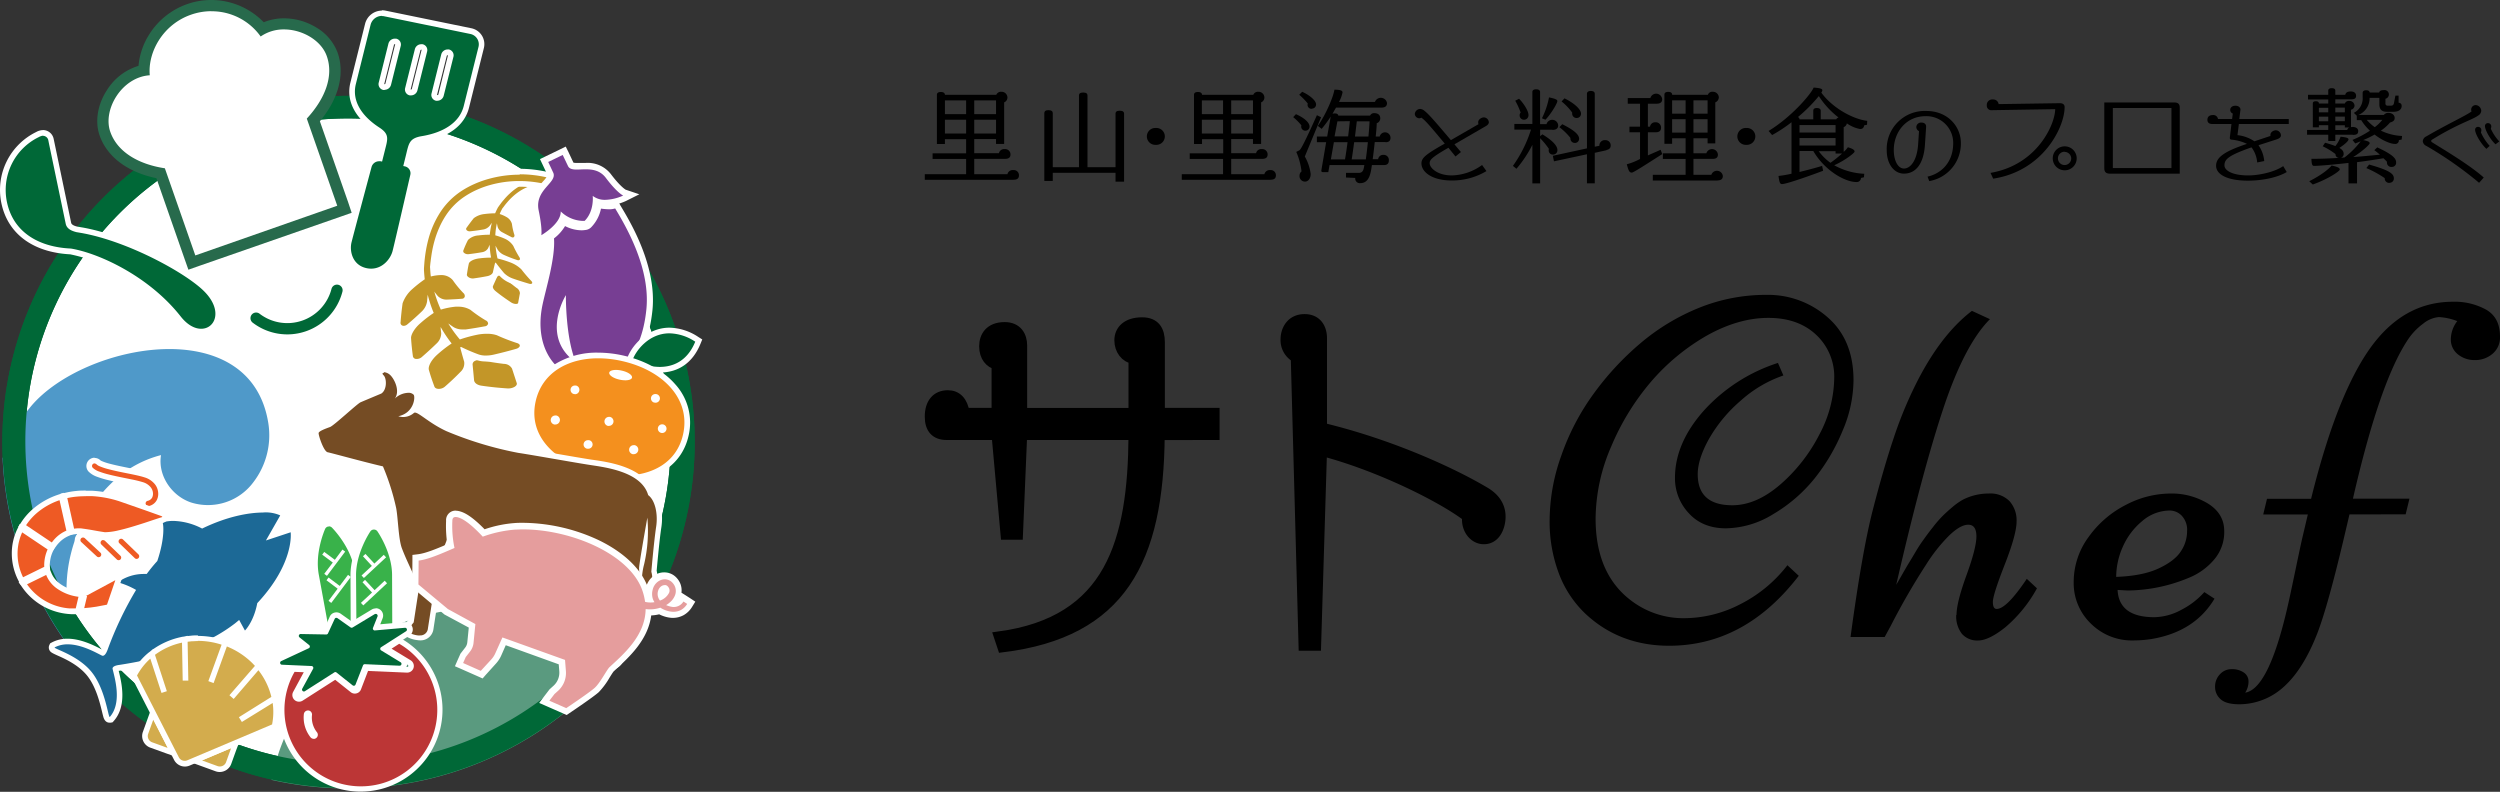 <svg xmlns="http://www.w3.org/2000/svg" xmlns:xlink="http://www.w3.org/1999/xlink" viewBox="0 0 707.71 224.15"><rect x="0" y="0" width="707.71" height="224.15" fill="#333333" stroke="none"/><defs><clipPath id="a" transform="translate(-2.21)"><rect width="201.01" height="224.16" style="fill:none"/></clipPath><clipPath id="c" transform="translate(-2.21)"><rect x="264" y="83.48" width="445.92" height="115.89" style="fill:none"/></clipPath><clipPath id="d" transform="translate(-2.21)"><rect x="264" y="83.48" width="445.92" height="115.89" style="fill:none"/></clipPath><clipPath id="e" transform="translate(-2.21)"><rect x="264" y="24.79" width="445.64" height="27.44" style="fill:none"/></clipPath></defs><title>アセット 33</title><g style="clip-path:url(#a)"><g style="clip-path:url(#a)"><path d="M100.87,220a94.85,94.85,0,1,1,67.06-27.78A94.25,94.25,0,0,1,100.87,220" transform="translate(-2.21)" style="fill:#fff"/><path d="M100.87,33.52a91.35,91.35,0,1,1-35.68,7.2,91.05,91.05,0,0,1,35.68-7.2m0-6.39a98,98,0,1,0,98,98,98,98,0,0,0-98-98" transform="translate(-2.21)" style="fill:#006837"/><path d="M177.26,186.62a98.2,98.2,0,0,1-98.18,34.16,60.16,60.16,0,0,1,98.18-34.16" transform="translate(-2.21)" style="fill:#5a9a7f"/><path d="M78.17,119.81A21.85,21.85,0,0,1,74,136.42a16,16,0,0,1-17.69,5.83c-5.45-1.82-9.48-7.6-8.52-13.42a31,31,0,0,0-12.29,6.35A41.41,41.41,0,0,0,22.3,156.69c-3.45,13.78,1.15,24.75,2.29,30.07a97.55,97.55,0,0,1-21.65-57,44,44,0,0,1,8.11-14.82c15-17.74,62.12-26.8,67.12,4.87" transform="translate(-2.21)" style="fill:#4f99c9"/><path d="M100.87,33.52a91.35,91.35,0,1,1-35.68,7.2,91.05,91.05,0,0,1,35.68-7.2m0-6.39a98,98,0,1,0,98,98,98,98,0,0,0-98-98" transform="translate(-2.21)" style="fill:#006837"/><path d="M100.53,188.22a6.87,6.87,0,0,1-3.79-1,2,2,0,0,1-.82-1.27l-4.26-23.19c-1.19-6.46,1.74-13.1,1.86-13.38A2,2,0,0,1,95,148.24a2.2,2.2,0,0,1,.36,0,2,2,0,0,1,1.4.59c.22.21,5.31,5.36,6.5,11.84l4.26,23.19a2,2,0,0,1-.32,1.49,7.49,7.49,0,0,1-4.89,2.74,9.6,9.6,0,0,1-1.75.17Z" transform="translate(-2.21)" style="fill:#39b24a"/><path d="M95.33,149a1.22,1.22,0,0,1,.84.35c.21.21,5.13,5.21,6.27,11.43L106.7,184a1.14,1.14,0,0,1-.19.88,6.72,6.72,0,0,1-4.37,2.42,8.69,8.69,0,0,1-1.61.15,6.06,6.06,0,0,1-3.34-.86,1.2,1.2,0,0,1-.49-.76l-4.25-23.19c-1.15-6.22,1.68-12.64,1.8-12.91a1.19,1.19,0,0,1,.87-.68l.21,0M97,158.47l-3-2.23-.58.77,3,2.24L94,162.44l.77.58,5.16-6.87-.78-.58L97,158.47m1.38,7.39-3.16-2.38-.59.79,3.16,2.38-2.58,3.44.78.59,5.53-7.36-.79-.59-2.35,3.13m-3-18.45a2.74,2.74,0,0,0-.5,0,2.77,2.77,0,0,0-2,1.6c-.14.29-3.16,7.15-1.93,13.85l4.26,23.19a2.8,2.8,0,0,0,1.16,1.79,7.55,7.55,0,0,0,4.24,1.14,10.35,10.35,0,0,0,1.9-.18,8.24,8.24,0,0,0,5.39-3.08,2.79,2.79,0,0,0,.45-2.08L104,160.49c-1.23-6.73-6.49-12.05-6.71-12.27a2.78,2.78,0,0,0-2-.81" transform="translate(-2.21)" style="fill:#fff"/><path d="M108.15,189.6a7.47,7.47,0,0,1-5.26-1.8,2,2,0,0,1-.59-1.4l-.09-23.58c0-6.58,4-12.59,4.2-12.84a2,2,0,0,1,1.63-.87,2,2,0,0,1,1.63.86c.18.24,4.28,6.21,4.3,12.8l.09,23.58a2,2,0,0,1-.57,1.4,7.54,7.54,0,0,1-5.3,1.85Z" transform="translate(-2.21)" style="fill:#39b24a"/><path d="M108.05,149.91a1.19,1.19,0,0,1,1,.51c.17.24,4.13,6,4.15,12.35l.09,23.58a1.18,1.18,0,0,1-.34.84,6.79,6.79,0,0,1-4.73,1.61h0a6.73,6.73,0,0,1-4.7-1.57,1.15,1.15,0,0,1-.35-.84L103,162.81c0-6.32,3.89-12.14,4.06-12.38a1.18,1.18,0,0,1,1-.52h0m-2.84,13.71,6.29-5.85-.66-.71-2.66,2.48-2.52-2.73-.71.66,2.52,2.73-2.92,2.71.66.71m-.17,7.76,6.73-6.27-.67-.72-2.86,2.67-2.7-2.91-.72.67,2.7,2.91-3.15,2.93.67.72m3-23.07h0a2.8,2.8,0,0,0-2.28,1.22c-.18.26-4.36,6.48-4.34,13.29l.09,23.58a2.81,2.81,0,0,0,.82,2,8.32,8.32,0,0,0,5.83,2h0a8.32,8.32,0,0,0,5.86-2.07,2.81,2.81,0,0,0,.81-2l-.09-23.57c0-6.83-4.26-13-4.44-13.26a2.78,2.78,0,0,0-2.28-1.2" transform="translate(-2.21)" style="fill:#fff"/><path d="M33.21,203.81c-.76,0-.91-.6-1.34-2.38-.61-2.55-1.75-7.31-4.33-10.56s-6.69-5.1-8.89-6.07c-1.25-.56-1.62-.72-1.79-1.17a.89.89,0,0,1,0-.66l.12-.24.23-.12a8.57,8.57,0,0,1,4.08-1c3.67,0,7.36,1.9,9.35,2.91l.58.3a3.26,3.26,0,0,0,.64-1.21l0-.06a100.33,100.33,0,0,1,7.72-16.33,21.26,21.26,0,0,0-4.27-1.68l-1.57-.44,1.31-1a13.26,13.26,0,0,1,8-2.51h.3c.88-1.18,1.78-2.27,2.67-3.27,2.07-6.23,1.64-9.78,1.47-10.22l-.39-.86.91-.24a12.91,12.91,0,0,1,3.27-.42,19,19,0,0,1,8.15,2.08c8.09-3.86,14.31-4.45,17.32-4.45a10.57,10.57,0,0,1,5.23,1l.63.41-3.39,6,5.9-2,.13,1c0,.37,1.13,9.08-9.5,20.55-1,5.33-3.57,7.84-3.68,8l-.75.73-1.67-3-.48.39a44.91,44.91,0,0,1-10.76,6.11c-1.92,3.58-6.41,7.65-7.68,7.65a.91.91,0,0,1-.71-.33.93.93,0,0,1-.18-.8l0-.08,0-.08a8.23,8.23,0,0,0,.66-3.65,109.1,109.1,0,0,1-12.66,2.73c-.73.12-1.42.24-1.58.29l-.07,0h-.07a3.09,3.09,0,0,0-1.33.35c0,.18.1.4.16.63.76,3.09,2.36,9.51-1.18,13.51l-.17.2-.34.07Z" transform="translate(-2.21)" style="fill:#1c6996"/><path d="M76.75,145.07a10.09,10.09,0,0,1,4.79.83L77.49,153l7-2.32s1.21,8.65-9.45,20.06c-1,5.3-3.49,7.76-3.49,7.76l-1.64-3c-.39.33-.79.66-1.21,1a44.91,44.91,0,0,1-10.83,6.11c-1.83,3.63-6.35,7.47-7.11,7.47-.09,0-.13,0-.11-.16a9.56,9.56,0,0,0,.65-5,131.52,131.52,0,0,1-15.2,3.29c-1.61.2-2.16.68-2,1.21.55,2.41,2.76,9.5-.82,13.56h0c-.47,0-1.24-7.83-5.06-12.65s-10.75-6.63-10.55-7.06a7.78,7.78,0,0,1,3.7-.87c3.94,0,8,2.35,9.68,3.18a.62.62,0,0,0,.26.06c.43,0,.92-.5,1.38-1.77A99,99,0,0,1,40.73,167a21.52,21.52,0,0,0-5.17-2.16,12.57,12.57,0,0,1,7.49-2.36l.69,0c.95-1.28,1.94-2.51,3-3.67,2.22-6.63,1.74-10.39,1.49-10.95a11.64,11.64,0,0,1,3.06-.4,18.56,18.56,0,0,1,8.14,2.17c7.19-3.49,13.3-4.54,17.33-4.54m0-1.59h0c-3,0-9.25.57-17.32,4.35a19.49,19.49,0,0,0-8.15-2,13.22,13.22,0,0,0-3.48.44l-1.81.5.75,1.65c.17.66.4,4-1.43,9.53-.79.89-1.57,1.85-2.35,2.88a14,14,0,0,0-8.35,2.67L32,165.46l3.13.88a21.5,21.5,0,0,1,3.37,1.24,101.84,101.84,0,0,0-7.35,15.73l0,.06-.18.44c-2.06-1.06-5.83-3-9.64-3a9.41,9.41,0,0,0-4.46,1.06l-.46.25-.23.48a1.67,1.67,0,0,0-.05,1.28c.29.76.89,1,2.22,1.62,2.13.94,6.1,2.7,8.58,5.83s3.59,7.76,4.19,10.26c.14.57.25,1,.35,1.37q.48,1.62,1.77,1.62h.16l.17,0,.52-.11.35-.4c3.78-4.29,2.18-10.91,1.37-14.16l.47-.07.15,0,.13,0c.17,0,.84-.15,1.48-.26a113.92,113.92,0,0,0,11.71-2.46,6.77,6.77,0,0,1-.57,2.26l-.07.16,0,.17a1.72,1.72,0,0,0,.34,1.46,1.68,1.68,0,0,0,1.33.63c.37,0,1.36,0,4.27-2.83a24,24,0,0,0,4-5A46,46,0,0,0,69.41,178l.71,1.28,1,1.83,1.5-1.46c.12-.11,2.74-2.73,3.86-8.15,10.72-11.66,9.61-20.65,9.55-21l-.26-1.9-1.82.61-3,1,2-3.5.75-1.3-1.26-.82c-1.45-.95-4.18-1.09-5.67-1.09" transform="translate(-2.21)" style="fill:#fff"/><path d="M45,210.85a2.67,2.67,0,0,1-1.6-3.43l2.06-5.68,5.85,11.41Z" transform="translate(-2.21)" style="fill:#d3ac4d"/><path d="M45.6,203.73l4.08,8-4.4-1.6a1.87,1.87,0,0,1-1.12-2.4l1.44-4m-.25-4-1.25,3.45-1.44,4a3.49,3.49,0,0,0,2.08,4.46l4.4,1.59L53,214.59,51.11,211,47,203Z" transform="translate(-2.21)" style="fill:#fff"/><path d="M64.44,217.74a2.86,2.86,0,0,1-.91-.16l-6.31-2.29,11.81-5L67,216a2.68,2.68,0,0,1-2.52,1.77" transform="translate(-2.21)" style="fill:#d3ac4d"/><path d="M67.65,211.74l-1.44,4a1.88,1.88,0,0,1-1.77,1.24,2.05,2.05,0,0,1-.64-.11l-4.4-1.6,8.25-3.49m2.75-2.9L67,210.27l-8.25,3.49L55,215.34l3.82,1.39,4.4,1.6a3.41,3.41,0,0,0,1.18.21,3.49,3.49,0,0,0,3.27-2.29l1.44-4Z" transform="translate(-2.21)" style="fill:#fff"/><path d="M54.52,216.21a2.66,2.66,0,0,1-2.38-1.46L40.07,191.21l.2-.37a18.57,18.57,0,0,1,3.93-5l.06,0,.89-.72v0l.46-.35a20.92,20.92,0,0,1,8-3.58l.95-.21h0l.7-.09c.39-.06.78-.1,1.16-.13.61,0,1.22-.08,1.83-.08a22.6,22.6,0,0,1,7,1.12L66,182l.77.31a22.47,22.47,0,0,1,7.43,4.86q.41.39.81.84l.47.52h0l.59.77a20.67,20.67,0,0,1,3.81,7.86l.13.55h0l.19,1.26a18.69,18.69,0,0,1-.18,6.33l-.09.41L55.56,216a2.66,2.66,0,0,1-1,.22Z" transform="translate(-2.21)" style="fill:#d3ac4d"/><path d="M58.2,181.42a21.82,21.82,0,0,1,6.74,1.08l-3.75,10.32,1.49.55L66.43,183a21.79,21.79,0,0,1,7.17,4.68c.27.27.52.54.78.82l-7.22,8.31,1.2,1.05,7-8.13a19.88,19.88,0,0,1,3.67,7.55l-9.19,5.75.84,1.35L79.4,199v0a18,18,0,0,1-.17,6.08l-24,10.15a1.87,1.87,0,0,1-2.4-.87L41,191.22a17.71,17.71,0,0,1,3.76-4.77l0,0,3.17,9.71,1.51-.49-3.36-10.3a19.86,19.86,0,0,1,7.65-3.45l.2,10.75,1.59,0-.2-11,1.12-.13c.58,0,1.17-.07,1.76-.07m0-1.6h0c-.63,0-1.27,0-1.89.08l-1,.11v-.08l-1,.22-.58.08v0l-.3.07a21.63,21.63,0,0,0-7.84,3.41l0-.09-.9.77-.43.32,0,0-.5.42-.06.06a19.39,19.39,0,0,0-4.1,5.19l-.4.74.39.75,11.88,23.16A3.45,3.45,0,0,0,54.52,217a3.55,3.55,0,0,0,1.36-.27l24-10.15.77-.33.17-.83a19.24,19.24,0,0,0,.19-6.6v0l-.11-.69h0l-.07-.3-.22-1.41-.11.07a21.73,21.73,0,0,0-3.83-7.64l-.19-.25,0,0-.37-.41-.66-.85,0,.07c-.24-.26-.47-.5-.71-.73a23.09,23.09,0,0,0-7.69-5l0,0,0,0-.76-.25-.74-.3,0,.05h0a23.56,23.56,0,0,0-7.23-1.16" transform="translate(-2.21)" style="fill:#fff"/><path d="M148.23,86.78h-.15a3.6,3.6,0,0,1-1.69-.6c-1.5-1-3-2.06-4.33-3.13-1-.77-1.39-1.75-1-2.55s.78-1.7,1.16-2.55a1.4,1.4,0,0,1,1.34-.76h.21a2.69,2.69,0,0,1,1.49.66c1.14,1,2.36,2,3.63,2.91a2.57,2.57,0,0,1,1.27,2.32c-.16.91-.33,1.81-.49,2.71a1.3,1.3,0,0,1-1.42,1Z" transform="translate(-2.21)" style="fill:#c39628"/><path d="M143.54,78h.13a2,2,0,0,1,1.05.47c1.14,1,2.37,2,3.67,3a1.91,1.91,0,0,1,1,1.54c-.17.9-.33,1.8-.5,2.7,0,.21-.27.33-.63.33h-.1a2.73,2.73,0,0,1-1.3-.46c-1.5-1-2.93-2-4.28-3.1-.69-.54-1-1.15-.78-1.58.39-.85.77-1.71,1.16-2.56a.62.62,0,0,1,.61-.29m0-1.6a2.19,2.19,0,0,0-2.06,1.23c-.39.85-.78,1.7-1.16,2.55s-.31,2.3,1.25,3.51c1.38,1.08,2.86,2.15,4.37,3.17a4.3,4.3,0,0,0,2.09.72h.2a2.1,2.1,0,0,0,2.21-1.65c.16-.89.32-1.79.49-2.69a3.29,3.29,0,0,0-1.59-3.11c-1.25-.93-2.45-1.9-3.58-2.88a3.56,3.56,0,0,0-1.93-.85h-.29" transform="translate(-2.21)" style="fill:#fff"/><path d="M152.35,81.2a2.33,2.33,0,0,1-.68-.1c-1.5-.44-3-.93-4.49-1.44a7.36,7.36,0,0,1-2.91-1.8c-.53-.6-1-1.21-1.52-1.82-.09.37-.17.75-.25,1.13a2.64,2.64,0,0,1-2.22,1.8c-1.29.25-2.66.48-4.05.66l-.29,0a2.91,2.91,0,0,1-1.53-.46,1.6,1.6,0,0,1-.84-1.66c.14-1,.32-2.1.55-3.12v0l0,0c.31-.84,1.45-1.53,2.95-1.83-.73.11-1.48.2-2.25.29h-.24a2.37,2.37,0,0,1-1.46-.5,1.43,1.43,0,0,1-.48-1.75c.39-1,.83-2,1.31-2.93l0,0,0,0a3.66,3.66,0,0,1,1.89-1.27l-.57.06h-.21a1.94,1.94,0,0,1-1.4-.56,1.31,1.31,0,0,1-.07-1.77c.64-.91,1.33-1.82,2.06-2.69l0,0,0,0a6.64,6.64,0,0,1,3.52-1.41q1.28-.16,2.55-.21c.16-.35.33-.7.51-1a3.3,3.3,0,0,1,.18-.32h0l.4-.57.39-.53c.27-.38.56-.73.84-1.08a19.75,19.75,0,0,1,1.9-2A16.7,16.7,0,0,1,150.83,51a14.67,14.67,0,0,1,5.67-1.13h.21a21.22,21.22,0,0,1,3,.25,24.46,24.46,0,0,1,3,.7,27.45,27.45,0,0,1,10.54,6A25.16,25.16,0,0,1,180,66.71a1.39,1.39,0,0,1-.07,1.13,1.37,1.37,0,0,1-.9.67,1.24,1.24,0,0,1-.33,0,1.53,1.53,0,0,1-1.43-1,23.41,23.41,0,0,0-1.06-2.37A23,23,0,0,0,174.85,63a25.79,25.79,0,0,0-1.64-2.1,25,25,0,0,0-1.89-1.93,24.5,24.5,0,0,0-9.33-5.4,20.28,20.28,0,0,0-2.58-.61,17.91,17.91,0,0,0-2.59-.23h-.22a11.69,11.69,0,0,0-4.55.9,14.45,14.45,0,0,0-4,2.57,18.07,18.07,0,0,0-1.68,1.71l-.78,1-.45.6-.05.06c-.07.15-.14.3-.22.45l-.12.23a10.45,10.45,0,0,1,1.42.72,4,4,0,0,1,1.75,2.36v.07a18,18,0,0,0,.62,2.89,1.44,1.44,0,0,1-.25,1.5,1.26,1.26,0,0,1-.93.39h-.21a4.86,4.86,0,0,1,1.07,1.26v0l0,0a27.7,27.7,0,0,0,1.64,3.06,1.37,1.37,0,0,1,.05,1.68,1.27,1.27,0,0,1-1,.44h0a6.77,6.77,0,0,1,1.45,1.18l0,0a38.47,38.47,0,0,0,2.69,3.15,1.34,1.34,0,0,1,.36,1.77,1.28,1.28,0,0,1-1.09.49m-8.42-8.62-.27-.17s0,.07,0,.11l.25.06m-3.76-.94a3.87,3.87,0,0,1-1.43.56l-.89.16c.76-.1,1.57-.16,2.4-.19,0-.18-.05-.36-.08-.53m3.32-5.46a2.11,2.11,0,0,1-.23-.19.37.37,0,0,0,0,.11l.24.08m-3.32-.72a4.48,4.48,0,0,1-.63.24l.6,0,0-.22" transform="translate(-2.21)" style="fill:#c39628"/><path d="M156.5,50.69h.2a18.93,18.93,0,0,1,2.91.24,24,24,0,0,1,2.88.67,26.87,26.87,0,0,1,10.24,5.88,24.59,24.59,0,0,1,6.51,9.5.56.56,0,0,1-.4.75h-.15a.76.76,0,0,1-.69-.47h0a23,23,0,0,0-1.09-2.44,24,24,0,0,0-1.41-2.33,24.94,24.94,0,0,0-1.69-2.18c-.62-.69-1.26-1.36-1.95-2a25.25,25.25,0,0,0-9.64-5.57,20.63,20.63,0,0,0-2.69-.64,18.94,18.94,0,0,0-2.7-.24h-.23a12.73,12.73,0,0,0-4.86,1A14.11,14.11,0,0,0,149.5,54a15.71,15.71,0,0,0-2,1.52,17.49,17.49,0,0,0-1.75,1.8c-.27.32-.54.64-.8,1s-.38.49-.57.74v0c-.23.48-.53,1-.71,1.53a9.66,9.66,0,0,1,2.07.94,3.22,3.22,0,0,1,1.39,1.85,16.9,16.9,0,0,0,.66,3,.68.68,0,0,1-.08.7.45.45,0,0,1-.35.14.66.66,0,0,1-.32-.08c-.89-.45-1.79-.92-2.69-1.41a2.59,2.59,0,0,1-1.25-1.46c-.09-.36-.16-.71-.22-1.06a20.28,20.28,0,0,0-.46,3.41,18.68,18.68,0,0,1,2.79,1,5.59,5.59,0,0,1,2.31,2,28,28,0,0,0,1.7,3.17c.2.28.25.56.11.73a.5.5,0,0,1-.39.15,1.29,1.29,0,0,1-.4-.08Q146.75,73,145,72.22a4.23,4.23,0,0,1-1.91-1.55c-.21-.37-.41-.75-.6-1.12a24.45,24.45,0,0,0,.56,3.62,29.81,29.81,0,0,1,3.52,1.08,9,9,0,0,1,3.23,2,39.6,39.6,0,0,0,2.75,3.22c.29.28.4.57.28.74a.53.53,0,0,1-.44.17,1.65,1.65,0,0,1-.46-.08c-1.48-.44-3-.91-4.45-1.42a6.72,6.72,0,0,1-2.57-1.57c-.85-1-1.64-2-2.34-2.93a.33.33,0,0,1-.1,0l-.1,0c-.22.87-.43,1.74-.61,2.62-.12.66-1,1.06-1.59,1.17-1.27.25-2.6.47-4,.66h-.19a2.07,2.07,0,0,1-1.09-.33c-.38-.25-.58-.57-.5-.83.14-1,.32-2.08.55-3.1.21-.58,1.29-1.19,2.76-1.4a26,26,0,0,1,3.53-.24,24.17,24.17,0,0,1-.41-3.63c-.16.33-.31.67-.46,1a2.39,2.39,0,0,1-1.72,1.1c-1.21.22-2.49.4-3.83.56h-.16a1.57,1.57,0,0,1-1-.33.62.62,0,0,1-.25-.79c.38-1,.82-2,1.3-2.91a4.54,4.54,0,0,1,2.91-1.28,24,24,0,0,1,3.2-.2h.05a20.33,20.33,0,0,1,.6-3.4l-.68.93a3,3,0,0,1-1.84,1c-1.16.2-2.39.37-3.67.5h-.13a1.15,1.15,0,0,1-.82-.32.51.51,0,0,1,0-.73c.64-.91,1.32-1.8,2-2.66a6,6,0,0,1,3.06-1.18,25.44,25.44,0,0,1,3-.21c.21-.5.44-1,.69-1.46a1.56,1.56,0,0,1,.16-.28h0l.36-.51.39-.52a11.46,11.46,0,0,1,.81-1,17.28,17.28,0,0,1,1.82-1.91,15.84,15.84,0,0,1,4.52-2.93,13.81,13.81,0,0,1,5.37-1.08m0-1.59a15.61,15.61,0,0,0-6,1.19,17.47,17.47,0,0,0-5,3.22,20.32,20.32,0,0,0-2,2.07c-.3.35-.59.73-.87,1.1h0l-.38.53-.37.52-.08.1v0a2.77,2.77,0,0,0-.2.34l-.32.63c-.71,0-1.42.11-2.13.2a7.63,7.63,0,0,0-4,1.63l0,.05,0,0c-.74.88-1.44,1.8-2.09,2.72a2.11,2.11,0,0,0,.13,2.8,2.38,2.38,0,0,0,.49.4,2.48,2.48,0,0,0-.29.37l-.05.08,0,.08c-.49,1-.94,2-1.33,3a2.23,2.23,0,0,0,.71,2.69,3.15,3.15,0,0,0,1.06.55,2.93,2.93,0,0,0-.31.58l0,.1,0,.11c-.23,1-.42,2.1-.56,3.16a2.39,2.39,0,0,0,1.2,2.46,3.73,3.73,0,0,0,2,.58,2.55,2.55,0,0,0,.39,0c1.42-.19,2.8-.41,4.11-.67a3.63,3.63,0,0,0,2.71-2l.52.6a8.08,8.08,0,0,0,3.25,2c1.49.51,3,1,4.52,1.44a3,3,0,0,0,.91.14,2.09,2.09,0,0,0,1.74-.83,2.12,2.12,0,0,0-.44-2.79A36.24,36.24,0,0,1,151,75.31l0,0,0,0a5.86,5.86,0,0,0-.5-.49l.09-.1a2.13,2.13,0,0,0,0-2.62,26.6,26.6,0,0,1-1.59-3l0-.06,0,0a4.32,4.32,0,0,0-.31-.48,1.94,1.94,0,0,0,.26-.23,2.24,2.24,0,0,0,.43-2.3,17.23,17.23,0,0,1-.59-2.74v-.13a4.74,4.74,0,0,0-2.1-2.87,7.5,7.5,0,0,0-.74-.42l.36-.47c.27-.34.54-.66.77-.93a15.37,15.37,0,0,1,1.59-1.64,15,15,0,0,1,1.8-1.37,12.74,12.74,0,0,1,2-1,11,11,0,0,1,4.25-.84h.2a16.31,16.31,0,0,1,2.48.22,18.77,18.77,0,0,1,2.48.59,23.63,23.63,0,0,1,9,5.22,25.34,25.34,0,0,1,1.83,1.87,21.61,21.61,0,0,1,2.89,4.2,20.63,20.63,0,0,1,1,2.27,2.34,2.34,0,0,0,2.18,1.5,2.15,2.15,0,0,0,2.05-2.91,26,26,0,0,0-6.94-10.13A28.3,28.3,0,0,0,163,50.09a22.65,22.65,0,0,0-3.08-.72,21.52,21.52,0,0,0-3.16-.27h-.21" transform="translate(-2.21)" style="fill:#fff"/><path d="M146.15,110.81h-.26c-2.55-.17-5.07-.44-7.51-.79-1.6-.23-2.66-1.1-2.76-2.27-.14-1.48-.28-3-.43-4.46a1.9,1.9,0,0,1,1.12-1.79,3.2,3.2,0,0,1,1.48-.35,2.84,2.84,0,0,1,.66.07c2.1.44,4.29.79,6.52,1.06a3.28,3.28,0,0,1,2.94,1.89c.46,1.37.9,2.74,1.35,4.12a1.71,1.71,0,0,1-1,2,4.3,4.3,0,0,1-2.09.54" transform="translate(-2.21)" style="fill:#c39628"/><path d="M137.79,101.94a2.73,2.73,0,0,1,.5,0q3.17.66,6.58,1.07a2.61,2.61,0,0,1,2.29,1.35c.45,1.37.89,2.74,1.34,4.11.11.35-.13.75-.66,1.06a3.53,3.53,0,0,1-1.69.43h-.21q-3.84-.25-7.44-.78c-1.22-.18-2-.79-2.09-1.55-.13-1.49-.28-3-.42-4.47a1.09,1.09,0,0,1,.69-1,2.45,2.45,0,0,1,1.11-.26m0-1.6a4,4,0,0,0-1.85.45,2.64,2.64,0,0,0-1.54,2.56c.14,1.49.29,3,.42,4.47s1.49,2.7,3.45,3c2.45.36,5,.62,7.56.79h.32a5.09,5.09,0,0,0,2.49-.64A2.52,2.52,0,0,0,150,108c-.44-1.36-.89-2.74-1.34-4.11a4,4,0,0,0-3.61-2.43c-2.2-.27-4.37-.62-6.45-1a3.68,3.68,0,0,0-.82-.09" transform="translate(-2.21)" style="fill:#fff"/><path d="M126.44,110.92h-.14a1.94,1.94,0,0,1-1.93-1.3c-.58-1.55-1.11-3.14-1.56-4.74l0,0v0c-.21-1.32.84-3.29,2.6-4.9a38.26,38.26,0,0,1,3.52-2.79c-.39-.53-.77-1-1.13-1.59a5.42,5.42,0,0,1-1.42,2.34c-1.34,1.31-2.79,2.64-4.31,3.93a2.85,2.85,0,0,1-1.82.68,2.73,2.73,0,0,1-.41,0,1.75,1.75,0,0,1-1.55-1.6c-.23-1.68-.4-3.39-.51-5.09v-.08c0-1.32,1.21-3.21,2.89-4.71A35.33,35.33,0,0,1,124,88.31c-.19-.46-.36-.93-.53-1.4a6.54,6.54,0,0,1-1.31,1.85c-1.28,1.24-2.68,2.49-4.14,3.71a2.43,2.43,0,0,1-1.54.59,1.87,1.87,0,0,1-.59-.09,1.63,1.63,0,0,1-1.1-1.85c.12-1.76.32-3.57.57-5.35v-.06a10.26,10.26,0,0,1,3.12-4.53,35.1,35.1,0,0,1,3.14-2.5c-.07-.72-.13-1.44-.16-2.16a5,5,0,0,1,0-.55v0l.07-1.07.09-1c.07-.72.15-1.43.25-2.13a35.54,35.54,0,0,1,.86-4.2,27.74,27.74,0,0,1,3.5-8,21.42,21.42,0,0,1,6.23-6.24,26,26,0,0,1,3.83-2.09,29.55,29.55,0,0,1,4.08-1.46,33.56,33.56,0,0,1,9-1.21,35.1,35.1,0,0,1,8.1,1,33.73,33.73,0,0,1,15.11,8,1.77,1.77,0,0,1,.56,1.22,1.72,1.72,0,0,1-.47,1.26,1.75,1.75,0,0,1-2.46.12,32.06,32.06,0,0,0-3-2.44,30.2,30.2,0,0,0-3.3-2,30.88,30.88,0,0,0-3.52-1.57,33.54,33.54,0,0,0-3.71-1.14,31.8,31.8,0,0,0-7.4-.88,29.84,29.84,0,0,0-7.92,1,25.39,25.39,0,0,0-3.61,1.28,22.33,22.33,0,0,0-3.35,1.81,17.9,17.9,0,0,0-5.27,5.24,23,23,0,0,0-1.8,3.34,26.56,26.56,0,0,0-1.3,3.62,31.14,31.14,0,0,0-.82,3.81c-.09.57-.19,1.26-.27,2,0,.41-.09.8-.13,1.2l0,.2.06.83c0,.31,0,.62.07.92a11.91,11.91,0,0,1,2.24-.23h.28A5,5,0,0,1,131,78.78l0,0,0,0a28.7,28.7,0,0,0,2.88,3.53,1.94,1.94,0,0,1,.64,1.75,1.61,1.61,0,0,1-1.49,1.27c-1.43.11-2.88.2-4.32.25h-.14a4.7,4.7,0,0,1-1.73-.34c.18.47.37.93.57,1.39a22.73,22.73,0,0,1,3.63-.67c.27,0,.54,0,.81,0a7.56,7.56,0,0,1,3.94,1l0,0,0,0A36.39,36.39,0,0,0,140.14,90a1.73,1.73,0,0,1,1.05,1.74,1.77,1.77,0,0,1-1.54,1.4c-1.79.34-3.62.64-5.44.9a7.47,7.47,0,0,1-2.53-.11c.32.43.65.86,1,1.28a37.85,37.85,0,0,1,4.63-1.22,14.28,14.28,0,0,1,2.7-.26,9.45,9.45,0,0,1,3.12.45h.05a52.88,52.88,0,0,0,5.55,2.16c.94.25,1.5.89,1.45,1.62a1.94,1.94,0,0,1-1.6,1.56c-2.13.61-4.31,1.18-6.48,1.68a10.62,10.62,0,0,1-2.37.27,6.72,6.72,0,0,1-2.34-.37c-1.3-.48-2.57-1-3.79-1.57.24.91.5,1.81.77,2.7a4,4,0,0,1-1.28,3.71c-1.39,1.4-2.88,2.82-4.44,4.2a3.39,3.39,0,0,1-2.21.81" transform="translate(-2.21)" style="fill:#c39628"/><path d="M149.34,49.34a34.64,34.64,0,0,1,7.92.93A32.93,32.93,0,0,1,172,58.05a1,1,0,0,1,.06,1.36,1,1,0,0,1-1.35.06h0A33.4,33.4,0,0,0,167.62,57a30.6,30.6,0,0,0-7-3.68,33.78,33.78,0,0,0-3.79-1.16,32.36,32.36,0,0,0-7.59-.91,30.57,30.57,0,0,0-8.13,1.08,26.24,26.24,0,0,0-3.73,1.32,24.06,24.06,0,0,0-3.46,1.87A18.83,18.83,0,0,0,128.42,61a23,23,0,0,0-1.87,3.46,26.69,26.69,0,0,0-1.34,3.73,31.81,31.81,0,0,0-.84,3.9c-.1.66-.19,1.32-.27,2-.07.49-.11,1-.16,1.48v0c.08.86.1,1.86.24,2.7a12.2,12.2,0,0,1,2.93-.4h.26a4.23,4.23,0,0,1,3,1.42,29,29,0,0,0,3,3.65,1.13,1.13,0,0,1,.41,1,.8.8,0,0,1-.77.63c-1.41.11-2.83.19-4.28.24h-.11a3.38,3.38,0,0,1-2.47-1c-.35-.41-.7-.84-1-1.27A35.65,35.65,0,0,0,127,87.65a21.34,21.34,0,0,1,4.15-.83,6,6,0,0,1,.73,0,6.64,6.64,0,0,1,3.5.89,37.79,37.79,0,0,0,4.35,3,1,1,0,0,1,.65.93,1,1,0,0,1-.9.73q-2.67.5-5.4.89a7,7,0,0,1-.85,0,4.84,4.84,0,0,1-2.58-.63c-.53-.34-1-.7-1.54-1.06a37.16,37.16,0,0,0,3.28,4.53,38.84,38.84,0,0,1,5.05-1.37,13.54,13.54,0,0,1,2.55-.24,8.58,8.58,0,0,1,2.84.4,53.74,53.74,0,0,0,5.66,2.2c.55.14.9.45.87.79s-.43.69-1,.86c-2.11.6-4.26,1.16-6.43,1.66a10.09,10.09,0,0,1-2.19.25,6,6,0,0,1-2.06-.32,50.8,50.8,0,0,1-4.95-2.12l-.12.08-.14,0c.36,1.38.74,2.75,1.14,4.1a3.26,3.26,0,0,1-1.08,2.92q-2,2.07-4.4,4.16a2.6,2.6,0,0,1-1.68.61h-.1c-.64,0-1.11-.32-1.2-.75q-.89-2.33-1.56-4.72c-.16-1,.71-2.68,2.35-4.17a35.89,35.89,0,0,1,4.12-3.21,37.78,37.78,0,0,1-3.11-4.66c0,.58.1,1.16.16,1.74a4,4,0,0,1-1.3,2.92q-2,1.94-4.26,3.9a2.11,2.11,0,0,1-1.31.48l-.28,0a.94.94,0,0,1-.88-.89c-.23-1.67-.4-3.35-.51-5.06,0-1,1-2.74,2.62-4.14a33.83,33.83,0,0,1,3.8-2.93,35.13,35.13,0,0,1-1.7-5.17c-.06.61-.12,1.22-.17,1.83a5,5,0,0,1-1.5,2.91c-1.27,1.22-2.63,2.45-4.11,3.68a1.63,1.63,0,0,1-1,.4,1.21,1.21,0,0,1-.34-.05.84.84,0,0,1-.56-1c.13-1.76.32-3.54.57-5.33A9.55,9.55,0,0,1,119,81.77a35.3,35.3,0,0,1,3.45-2.71c-.1-.85-.17-1.71-.22-2.58,0-.16,0-.34,0-.51v0h0l.07-1,.08-1c.07-.69.15-1.39.25-2.08a36.69,36.69,0,0,1,.84-4.12,26.86,26.86,0,0,1,3.4-7.72,20.67,20.67,0,0,1,6-6,26.36,26.36,0,0,1,3.72-2,28.58,28.58,0,0,1,4-1.42,32.71,32.71,0,0,1,8.74-1.18m0-1.6A34.27,34.27,0,0,0,140.17,49a30,30,0,0,0-4.2,1.5A28.09,28.09,0,0,0,132,52.63a22.37,22.37,0,0,0-6.46,6.47,28.72,28.72,0,0,0-3.6,8.18,35.8,35.8,0,0,0-.88,4.31c-.1.71-.19,1.44-.26,2.16h0l-.08,1-.08,1v.12c0,.2,0,.41,0,.62q0,.87.12,1.74A35.73,35.73,0,0,0,118,80.58a10.92,10.92,0,0,0-3.37,5v.11c-.26,1.8-.45,3.61-.58,5.39a2.44,2.44,0,0,0,1.65,2.69,2.84,2.84,0,0,0,.84.13,3.13,3.13,0,0,0,1-.19,4.9,4.9,0,0,0-.55,2v.16c.1,1.71.28,3.43.51,5.12a2.54,2.54,0,0,0,2.21,2.3,3.29,3.29,0,0,0,.54,0,3.6,3.6,0,0,0,2.2-.76,4.37,4.37,0,0,0-.43,2.41v.1l0,.09c.46,1.6,1,3.21,1.57,4.77a2.75,2.75,0,0,0,2.66,1.85h.17a4.26,4.26,0,0,0,2.74-1c1.57-1.4,3.08-2.83,4.48-4.24,1-1,2-2.81,1.47-4.51-.1-.35-.21-.7-.31-1,.75.32,1.52.62,2.3.91a7.45,7.45,0,0,0,2.61.41,11.81,11.81,0,0,0,2.56-.28c2.17-.51,4.36-1.07,6.5-1.69A2.72,2.72,0,0,0,151,98a2.39,2.39,0,0,0-2-2.44,55.62,55.62,0,0,1-5.45-2.12l0,0-.06,0a8.1,8.1,0,0,0-2-.42,2.21,2.21,0,0,0,.53-1.17,2.52,2.52,0,0,0-1.45-2.53,36.17,36.17,0,0,1-4.13-2.84l-.06,0-.05,0a6.13,6.13,0,0,0-1.69-.76,2.29,2.29,0,0,0,.75-1.3,2.74,2.74,0,0,0-.86-2.48,27,27,0,0,1-2.78-3.42l0,0,0,0a5.88,5.88,0,0,0-4.21-2h-.31a13.13,13.13,0,0,0-1.51.09v0l-.06-.77v-.12c0-.41.08-.8.13-1.19.09-.7.18-1.38.27-1.95a31.26,31.26,0,0,1,.8-3.7A25,25,0,0,1,128,65.08a20.42,20.42,0,0,1,1.74-3.22,17.07,17.07,0,0,1,5-5A23.41,23.41,0,0,1,138,55.08a26.62,26.62,0,0,1,3.51-1.23,29,29,0,0,1,7.7-1,30.77,30.77,0,0,1,7.21.86,30.76,30.76,0,0,1,7.06,2.64,32.39,32.39,0,0,1,3.21,2,30.28,30.28,0,0,1,2.92,2.36,2.56,2.56,0,0,0,3.46-3.77,34.37,34.37,0,0,0-15.46-8.16,35.72,35.72,0,0,0-8.29-1" transform="translate(-2.21)" style="fill:#fff"/><path d="M154.56,66.47c0-.08.26-1.84-.75-6.68-.79-3.78,1.28-6.14,2.79-7.87,1.06-1.2,1.65-1.92,1.42-2.59l-1.81-3.85,5.71-2.8,1.84,3.91c.12.25.4.48,1.66.48l1.12,0c.46,0,.93,0,1.42,0,2,0,4.58.31,6.43,2.78,3,3.94,4.54,4.72,4.56,4.73l1.76.75L179,56.1a14.07,14.07,0,0,1-5.45,1.3h0A7.2,7.2,0,0,1,170.9,57a9.57,9.57,0,0,1-2.54,6.19l-.22.22-.3,0a6.55,6.55,0,0,1-.89,0,9.55,9.55,0,0,1-5.43-1.89,9.37,9.37,0,0,1-2.72,3.69,18.7,18.7,0,0,1-2.94,2.15l-1.67,1Z" transform="translate(-2.21)" style="fill:#773e93"/><path d="M161.5,43.86,163,47c.38.81,1.28,1,2.45,1,.76,0,1.63-.07,2.54-.07,2,0,4.15.33,5.73,2.43,3.22,4.28,4.9,5,4.9,5a13.23,13.23,0,0,1-5.07,1.21A5.59,5.59,0,0,1,170,55.45s.49,4.29-2.28,7.07a6.81,6.81,0,0,1-.78,0,9.35,9.35,0,0,1-6-2.67c.12,3.51-5.49,6.73-5.49,6.73s.35-1.74-.75-7c-1.22-5.84,5.23-7.81,4.16-10.62l-1.46-3.11,2.07-1,2.06-1m.83-2.36-1.6.79-2.06,1-2.07,1-1.56.76.74,1.56,1.41,3a6.5,6.5,0,0,1-1.25,1.7c-1.54,1.76-3.87,4.42-3,8.63a23.57,23.57,0,0,1,.75,6.34l-1,4,3.61-2.15c.51-.29,4-2.38,5.59-5.31A10,10,0,0,0,167,64.32a8.22,8.22,0,0,0,1-.06l.61-.07.43-.43a10.08,10.08,0,0,0,2.68-5.67,9.16,9.16,0,0,0,1.86.19,15.17,15.17,0,0,0,5.84-1.39L183.19,55l-3.88-1.31c-.23-.14-1.68-1.09-4.21-4.45A8.32,8.32,0,0,0,168,46.12c-.51,0-1,0-1.45,0l-1.09,0a3.74,3.74,0,0,1-.92-.08l-1.41-3Z" transform="translate(-2.21)" style="fill:#fff"/><path d="M168.54,108.22a13.49,13.49,0,0,1-10.47-5.12C154.62,98.85,153.51,92.78,155,86c.22-1.05.54-2.35.88-3.72,1.11-4.47,2.63-10.59,2.33-14.72l0-.5.41-.28a11.57,11.57,0,0,0,2.91-3.31l.43-.66.7.36a9.57,9.57,0,0,0,4.34,1.1c.32,0,.65,0,1,0a1.81,1.81,0,0,0,1.05-.52,9.81,9.81,0,0,0,2.53-4.84l.17-.77.79.09a20.12,20.12,0,0,0,2.2.18,4.77,4.77,0,0,0,1.48-.21l.65-.19.35.58c2.79,4.62,10.2,16.9,9,29.1-.69,6.8-2.71,12-6,15.58a15.61,15.61,0,0,1-10.69,5c-.26,0-.54,0-.8,0m-6.94-20.8a17.71,17.71,0,0,0-.77,3.15,11,11,0,0,0,2.51,9.19,60.13,60.13,0,0,1-1.74-12.34" transform="translate(-2.21)" style="fill:#773e93"/><path d="M176.35,59c3.3,5.47,10,17.08,8.84,28.57-1.45,14.28-8.72,19.31-15.9,19.75l-.75,0c-8.1,0-15.51-8.07-12.73-21.15.95-4.48,3.63-13.13,3.23-18.68A12.31,12.31,0,0,0,162.17,64a10.43,10.43,0,0,0,4.74,1.2A9.73,9.73,0,0,0,168,65.1a2.64,2.64,0,0,0,1.57-.77,10.57,10.57,0,0,0,2.77-5.27,20.71,20.71,0,0,0,2.3.19,5.75,5.75,0,0,0,1.73-.25m-11.1,43.61c-3-6.91-2.87-19.06-2.87-19.06s-7.38,11.89,2.87,19.06m11.91-45.67-1.3.38a4.18,4.18,0,0,1-1.24.17,19,19,0,0,1-2.1-.18l-1.58-.18-.34,1.55a8.9,8.9,0,0,1-2.3,4.42,1,1,0,0,1-.53.26,8.11,8.11,0,0,1-.86,0,8.71,8.71,0,0,1-3.95-1l-1.39-.71L160.7,63A10.66,10.66,0,0,1,158,66.07l-.82.57.07,1c.29,4-1.21,10-2.3,14.44-.34,1.38-.67,2.69-.89,3.76-1.49,7-.32,13.36,3.3,17.83a14.37,14.37,0,0,0,11.15,5.44l.86,0a16.5,16.5,0,0,0,11.27-5.24c3.45-3.69,5.56-9.1,6.27-16.09,1.26-12.49-6.26-24.95-9.09-29.64Z" transform="translate(-2.21)" style="fill:#fff"/><path d="M188.9,104.67a22.18,22.18,0,0,1-8-1.75l-.7-.27.23-.71c.86-2.74,4.76-8.38,11.3-8.38a14.53,14.53,0,0,1,7.73,2.5l.57.35-.26.62c-2,5-5.79,7.64-10.86,7.64Z" transform="translate(-2.21)" style="fill:#006837"/><path d="M191.72,94.36a13.65,13.65,0,0,1,7.3,2.37c-1.13,2.79-3.77,7.14-10.12,7.14a21.31,21.31,0,0,1-7.72-1.69c.88-2.78,4.63-7.82,10.54-7.82m0-1.6c-6.37,0-10.89,5.23-12.06,8.94l-.45,1.42,1.39.54a22.88,22.88,0,0,0,8.3,1.81c5.42,0,9.43-2.82,11.6-8.13l.51-1.25-1.13-.71a15.32,15.32,0,0,0-8.16-2.62" transform="translate(-2.21)" style="fill:#fff"/><path d="M178.47,135.46a33.72,33.72,0,0,1-7.45-.87c-6-1.35-11-4-14.26-7.57a14.68,14.68,0,0,1-3.68-13.64c1.78-7.87,8.85-12.75,18.45-12.75a31.55,31.55,0,0,1,7,.81c12.74,2.88,20.07,11.83,17.82,21.75-1.74,7.68-8.43,12.27-17.88,12.27Zm3.14-8.59a.49.49,0,0,0-.48.38.48.48,0,0,0,.06.37.5.5,0,0,0,.31.22h.11a.49.49,0,0,0,.48-.38.48.48,0,0,0-.07-.37.47.47,0,0,0-.3-.22h-.11m-12.92-1.41a.44.44,0,0,0-.42.33.44.44,0,0,0,.06.32.38.38,0,0,0,.26.19h.1a.44.44,0,0,0,.42-.33.43.43,0,0,0-.33-.51h-.09M189.8,121a.43.43,0,0,0-.42.33.44.44,0,0,0,.32.52h.1a.44.44,0,0,0,.42-.34.45.45,0,0,0-.06-.32.41.41,0,0,0-.27-.19h-.09m-15.22-2.16a.49.49,0,0,0-.48.39.5.5,0,0,0,.37.59h.11a.49.49,0,0,0,.48-.39.48.48,0,0,0-.37-.58l-.11,0m-15.16-.38a.49.49,0,0,0-.48.38.49.49,0,0,0,.37.59h.11a.5.5,0,0,0,.48-.38.49.49,0,0,0-.37-.59h-.11m28.26-6.07a.43.43,0,0,0-.09.84h.1a.43.43,0,0,0,.41-.33.4.4,0,0,0,0-.32.4.4,0,0,0-.27-.19h-.1M165,109.94a.43.43,0,0,0-.42.34.45.45,0,0,0,.06.32.42.42,0,0,0,.26.19h.1a.44.44,0,0,0,.42-.33.45.45,0,0,0-.33-.52H165m10.55-4.29a4.7,4.7,0,0,0,2.25,1,6.79,6.79,0,0,0,1.44.17,2.78,2.78,0,0,0,1-.15,4.7,4.7,0,0,0-2.24-1,6.88,6.88,0,0,0-1.45-.17,2.82,2.82,0,0,0-1,.15" transform="translate(-2.21)" style="fill:#f4901e"/><path d="M171.53,101.43a30.73,30.73,0,0,1,6.82.79c11.52,2.61,19.5,10.71,17.22,20.79-1.79,7.9-8.67,11.65-17.1,11.65a32.85,32.85,0,0,1-7.28-.85c-11.51-2.61-19.62-10.17-17.33-20.25,1.82-8,9-12.13,17.67-12.13m7.7,6.23c1,0,1.79-.27,1.89-.75.17-.71-1.15-1.62-2.93-2a7.41,7.41,0,0,0-1.62-.19c-1,0-1.78.27-1.89.75-.16.71,1.15,1.62,2.93,2a7.48,7.48,0,0,0,1.62.19M165,111.6a1.24,1.24,0,0,0,1.2-1,1.22,1.22,0,0,0-.93-1.46,1.24,1.24,0,0,0-.27,0,1.22,1.22,0,0,0-.27,2.42,1.24,1.24,0,0,0,.27,0M187.68,114a1.23,1.23,0,1,0,0-2.45,1.23,1.23,0,0,0-.27,2.42l.27,0m-28.26,6.2a1.29,1.29,0,0,0,.28-2.55,1.33,1.33,0,0,0-.28,0,1.29,1.29,0,0,0-.29,2.55,1.43,1.43,0,0,0,.29,0m15.16.39a1.29,1.29,0,0,0,.29-2.55,1,1,0,0,0-.29,0,1.3,1.3,0,0,0-.28,2.56,1.33,1.33,0,0,0,.28,0m15.22,2a1.23,1.23,0,1,0-.27,0,1.24,1.24,0,0,0,.27,0m-21.11,4.46a1.22,1.22,0,0,0,.27-2.42,1.24,1.24,0,0,0-.27,0,1.22,1.22,0,0,0-.27,2.42,1.24,1.24,0,0,0,.27,0m12.92,1.54a1.29,1.29,0,0,0,.28-2.55,1.33,1.33,0,0,0-.28,0,1.29,1.29,0,0,0-.29,2.55,1.43,1.43,0,0,0,.29,0M171.53,99.83a22.36,22.36,0,0,0-12.28,3.31,16,16,0,0,0-6.95,10.07,15.43,15.43,0,0,0,3.87,14.35c3.33,3.65,8.54,6.42,14.67,7.81a34.75,34.75,0,0,0,7.63.89c9.85,0,16.83-4.82,18.66-12.89a16.1,16.1,0,0,0-3.79-14.61c-3.35-3.84-8.55-6.72-14.63-8.1a32.65,32.65,0,0,0-7.18-.83" transform="translate(-2.21)" style="fill:#fff"/><path d="M174.81,188.88a6,6,0,0,1-.82-.06c-2.4-.37-3-1.29-3.08-1.56l-.16-.37,1.91-3c1.11-4.67,2.71-11.48,3-12.79l-.42-.64a31,31,0,0,1-4.67-10l-.22.11a28.92,28.92,0,0,1-12.16,2.9c-.38,0-.76,0-1.13,0a55.54,55.54,0,0,1-14.46-2.62c-1.21-.36-2.47-.73-3.82-1.07-3.45-.89-9.7-4.15-10-4.29l-.26-.14a72.9,72.9,0,0,0-2.65,7.32,27.76,27.76,0,0,0-.1,4.38v.08l-1.67,10.81a2.89,2.89,0,0,1-3,2.6,4.35,4.35,0,0,1-.7,0,7.58,7.58,0,0,1-3.59-1.4l-.56-.48,2.35-2.89,1.24-8.1c.23-1.48-.94-4-2.3-7-.73-1.58-1.55-3.38-2.25-5.21a34.65,34.65,0,0,1-1.17-7.34c-.16-1.63-.31-3.17-.51-4.26a65.59,65.59,0,0,0-3.55-11.28c-2.93-.69-6.67-1.67-9.7-2.47-2.69-.7-5-1.3-5.5-1.38s-1.32-.48-2.34-3a10.68,10.68,0,0,1-.87-3.27c.13-.83,1.11-1.33,3.41-2.19l.3-.11a50.94,50.94,0,0,0,4.61-3.76,31.26,31.26,0,0,1,4-3.24c.91-.42,5.19-2.19,5.82-2.45a2.58,2.58,0,0,0,.88-1.91,3,3,0,0,0-.39-2.06c-.6-.58-.58-1.07-.46-1.37a1,1,0,0,1,1.06-.62,3.61,3.61,0,0,1,2,.81,7.59,7.59,0,0,1,2.4,5.6,5.5,5.5,0,0,1,2.36-.58,2.76,2.76,0,0,1,2.22.87c.45.61.41,2-.1,3.34a6.22,6.22,0,0,1-1,1.8l.14-.11a1.19,1.19,0,0,1,.8-.29c.76,0,1.66.63,3.15,1.68a39.71,39.71,0,0,0,6.08,3.65A101.51,101.51,0,0,0,149,127.44c2.38.37,6.32,1.05,10.12,1.71s7.93,1.37,10.4,1.75l.58.09c4.62.7,14.16,2.14,16.27,8.72,2,1.7,2.95,5.56,2.34,9.53-.56,3.65-1.24,11.31-1.34,12.49a8.19,8.19,0,0,1-.58,5.6c-.74,1.65-1.34,2.33-2,2.33h0a1.08,1.08,0,0,1-.93-.57,6.77,6.77,0,0,1-.16,1.21c-.09.31-.51,1.43-1.29,3.56-1.41,3.8-4,10.88-4.2,11.91a3.27,3.27,0,0,1-3.38,3.11" transform="translate(-2.21)" style="fill:#754c24"/><path d="M110.93,105.36a2.91,2.91,0,0,1,1.56.65c1.19.92,3.15,4.59,1.47,6.83a5.83,5.83,0,0,1,3.75-1.64,2,2,0,0,1,1.61.56c.49.66.1,5.14-4.35,6.07a4.9,4.9,0,0,0,1.41.22,4.65,4.65,0,0,0,3-1.15.44.44,0,0,1,.3-.1c1.15,0,4.15,3.07,8.92,5.26a101.25,101.25,0,0,0,20.27,6.13c4.79.73,15.6,2.7,20.53,3.46,4.21.65,14.4,1.89,16.3,8.51,2,1.48,2.81,5.39,2.25,9-.61,4-1.36,12.69-1.36,12.69a7.18,7.18,0,0,1-.5,5.2c-.67,1.5-1.1,1.88-1.36,1.88s-.35-.38-.35-.38a18.18,18.18,0,0,1,.16-8.77,41.34,41.34,0,0,0,.92-13.24c-.82,4.64-2.47,13.92-2.33,14.52a57.6,57.6,0,0,1-.21,9.05c-.3,1-5.27,14-5.51,15.58a2.54,2.54,0,0,1-2.64,2.47,4.41,4.41,0,0,1-.7-.06c-2.18-.33-2.51-1.11-2.51-1.11l1.77-2.81s3-12.73,3.07-13.17-5.74-7-5.66-15.23c-.95,1.32-.78,4.13-.78,4.13a28.45,28.45,0,0,1-11.81,2.81c-.36,0-.73,0-1.09,0-8.54-.43-12.42-2.21-18.13-3.67-3.41-.88-9.81-4.23-9.81-4.23.14-.86.33-4,.33-4-.34,1.26-4.07,10.07-4.34,11.79a28.37,28.37,0,0,0-.1,4.53l-1.66,10.74a2.15,2.15,0,0,1-2.23,2,3,3,0,0,1-.58,0,6.78,6.78,0,0,1-3.22-1.23l2-2.47s.88-5.73,1.28-8.31-2.59-7.29-4.59-12.58c-1-2.51-1.1-8.53-1.65-11.47a67,67,0,0,0-3.74-11.79c-5.59-1.3-14.48-3.77-15.64-4s-2.66-4.88-2.57-5.45,2.12-1.29,3.23-1.7,7.69-6.59,8.64-7,5.87-2.47,5.87-2.47c1.65-1.06,1.56-4.3.65-5.17-.47-.46-.33-.7.08-.7m0-1.51h0a1.82,1.82,0,0,0-1.76,1.1,1.92,1.92,0,0,0,.61,2.17,3,3,0,0,1,.14,1.79,1.8,1.8,0,0,1-.46,1c-.88.37-4.87,2-5.76,2.42a28.9,28.9,0,0,0-4.16,3.36C98,117,95.7,119,95.11,119.33l-.25.1c-2.29.85-3.69,1.47-3.89,2.77-.15,1,.73,3.22.91,3.67.9,2.25,1.8,3.33,2.92,3.5.47.08,3,.74,5.43,1.37,2.9.76,6.46,1.7,9.34,2.38a64.23,64.23,0,0,1,3.36,10.78c.2,1,.34,2.58.5,4.19a34.23,34.23,0,0,0,1.22,7.53c.7,1.86,1.53,3.67,2.26,5.26,1.2,2.61,2.44,5.31,2.25,6.56l-1.22,7.9-1.75,2.16-.93,1.14,1.12,1a8.12,8.12,0,0,0,4,1.57,4.59,4.59,0,0,0,.81.07,3.67,3.67,0,0,0,3.73-3.24l1.65-10.74,0-.16v-.16a27.77,27.77,0,0,1,.09-4.21,64.69,64.69,0,0,1,2.31-6.38,60.66,60.66,0,0,0,9.65,4.1c1.33.34,2.58.71,3.79,1.06A56.05,56.05,0,0,0,157,164.17q.58,0,1.17,0a29.66,29.66,0,0,0,11.88-2.69,32.74,32.74,0,0,0,4.54,9.34l.24.36c-.41,1.81-1.86,8-2.89,12.35l-1.64,2.6-.42.67.31.72c.2.47,1,1.6,3.67,2a6,6,0,0,0,.93.08,4,4,0,0,0,4.13-3.76c.16-1,2.86-8.27,4.15-11.77.82-2.19,1.21-3.26,1.31-3.58a.83.83,0,0,0,0-.15,1.84,1.84,0,0,0,.33,0c1.31,0,2.09-1.33,2.74-2.77a9,9,0,0,0,.65-6c.14-1.55.79-8.8,1.33-12.3s0-7.88-2.44-10.08c-2.37-6.86-12.08-8.32-16.8-9l-.58-.08c-2.47-.38-6.49-1.08-10.38-1.75s-7.76-1.35-10.15-1.71a100.61,100.61,0,0,1-19.87-6,37.26,37.26,0,0,1-6-3.58,11,11,0,0,0-3-1.73c.08-.16.14-.32.2-.46.5-1.33.7-3.11,0-4.06a3.48,3.48,0,0,0-2.82-1.17,6,6,0,0,0-1.65.24,8.33,8.33,0,0,0-2.65-5.11,4.37,4.37,0,0,0-2.48-1Z" transform="translate(-2.21)" style="fill:#fff"/><path d="M156.3,198.69l2.18-2.85,1.16-1.09a5.89,5.89,0,0,0,1.85-4.77l-.2-2.59-16.39-5.88-1.61,3.68a7.48,7.48,0,0,1-1.29,2l-3.39,3.74-6.45-2.83,1.15-2.61,1.27-1.64a3.86,3.86,0,0,0,.8-2l.47-4.74-7.33-3.94-8.74-7.28.07-8,.79-.09c2.39-.29,5.69-1.68,9.22-3.21a31.12,31.12,0,0,1-.47-7.07v-.05c.06-1.82,1.28-2,1.81-2a4,4,0,0,1,1.17.22c2.13.69,4.78,3.13,6.76,5.21a34.18,34.18,0,0,1,8.92-1.9c.69,0,1.41-.06,2.13-.06,14.07,0,31.44,7.36,34.89,18.32a16.82,16.82,0,0,1,.57,2.33,4.38,4.38,0,0,0,.51,0,5.5,5.5,0,0,1-.06-3A4.89,4.89,0,0,1,187.8,164a4.22,4.22,0,0,1,2.6-.93,3.57,3.57,0,0,1,.8.09,3.79,3.79,0,0,1,1.73.87,5,5,0,0,1,1,1.34,4.25,4.25,0,0,1,.15,3.51,5.78,5.78,0,0,1-1.39,2.06H193a2.27,2.27,0,0,0,1.92-1.13l.48-.76,2.58,1.64-.47.75a5.57,5.57,0,0,1-2,2,5.34,5.34,0,0,1-2.6.66h-.27a8.43,8.43,0,0,1-2.53-.58A7.28,7.28,0,0,1,189,173a9.94,9.94,0,0,1-2.81.4h-.37c-.56,7-5.89,11.88-9.82,15.5l-.7.64c-.31.4-.75,1.1-1.22,1.83a19.44,19.44,0,0,1-2.91,4c-1.5,1.38-7.9,5.67-8.17,5.86l-.41.27Zm34-32.16a.82.82,0,0,0-.46.18,1.52,1.52,0,0,0-.53.81,2.15,2.15,0,0,0,0,1.35,3.14,3.14,0,0,0,1.36-1.35.66.66,0,0,0,0-.59,1.16,1.16,0,0,0-.23-.33.34.34,0,0,0-.12-.06h-.08" transform="translate(-2.21)" style="fill:#e59d9d"/><path d="M131.2,146.36a2.9,2.9,0,0,1,.89.17c2.13.69,4.95,3.42,6.78,5.39a34.78,34.78,0,0,1,9.22-2c.69,0,1.39-.06,2.09-.06,13.84,0,30.72,7.16,34,17.69a16.23,16.23,0,0,1,.64,2.82l.54.12a8.26,8.26,0,0,0,1,.07,7,7,0,0,0,1.12-.09,4.37,4.37,0,0,1-.5-1.07,4.58,4.58,0,0,1,0-2.49,3.93,3.93,0,0,1,1.38-2.18,3.38,3.38,0,0,1,2.05-.74,2.54,2.54,0,0,1,.61.07,2.86,2.86,0,0,1,1.31.66,3.67,3.67,0,0,1,.84,1.09,3.35,3.35,0,0,1,.11,2.75,5,5,0,0,1-1.49,2,6.39,6.39,0,0,1-1,.73l.12.06a6.85,6.85,0,0,0,1.81.48H193a3.19,3.19,0,0,0,2.68-1.55l1.06.68a4.86,4.86,0,0,1-1.71,1.69,4.55,4.55,0,0,1-2.16.54h-.22a7.26,7.26,0,0,1-3.51-1.17,9.18,9.18,0,0,1-2.93.48,9.28,9.28,0,0,1-1.06-.06,1,1,0,0,0-.17,0c-.11,7.55-6.28,12.76-10.32,16.51-.94,1.13-2.6,4.39-4.07,5.74s-8.08,5.77-8.08,5.77l-4.78-2.1,1.44-1.88,1.11-1a6.85,6.85,0,0,0,2.13-5.5l-.25-3.17-17.72-6.36-2,4.45a6.48,6.48,0,0,1-1.13,1.75l-3,3.26-5-2.22.74-1.68,1.21-1.55a4.75,4.75,0,0,0,1-2.46l.52-5.34L129,172.41l-8.34-6.95.06-6.77c2.68-.32,6.21-1.86,10.15-3.57a30.36,30.36,0,0,1-.61-7.62c0-.71.24-1.14.91-1.14M189.06,170a4.49,4.49,0,0,0,2.54-2.16,1.58,1.58,0,0,0,0-1.33,2.06,2.06,0,0,0-.42-.58,1.07,1.07,0,0,0-.53-.29,1,1,0,0,0-.3,0,1.73,1.73,0,0,0-1,.36,2.37,2.37,0,0,0-.85,1.28,3,3,0,0,0,.56,2.76M131.2,144.55a2.68,2.68,0,0,0-2.71,2.89v.05a34.31,34.31,0,0,0,.35,6.56c-3.21,1.38-6.18,2.59-8.31,2.85l-1.57.19v1.58l-.06,6.78v.85l.65.55,8.35,7,.13.11.17.09,6.71,3.61-.41,4.14a2.86,2.86,0,0,1-.61,1.53l-1.21,1.56-.13.17-.09.21-.75,1.68-.72,1.65,1.65.72,5,2.21,1.19.53.87-1,2.95-3.26a8.3,8.3,0,0,0,1.45-2.23l1.28-2.92,15,5.41.16,2a5,5,0,0,1-1.57,4l-1.1,1-.11.1-.09.12-1.44,1.88-1.39,1.83,2.1.92,4.78,2.1.91.4.82-.56c.68-.46,6.75-4.54,8.28-5.93a21.28,21.28,0,0,0,3.07-4.15c.41-.65.83-1.33,1.11-1.69l.65-.6c3.89-3.58,9.11-8.39,10-15.26a11.41,11.41,0,0,0,2.25-.32,8.58,8.58,0,0,0,.82.37h0a9.12,9.12,0,0,0,2.78.64h.33a6.33,6.33,0,0,0,3-.77,6.7,6.7,0,0,0,2.37-2.31l.93-1.51-1.5-1-1.06-.68-1.36-.86a5.11,5.11,0,0,0-.52-3,5.51,5.51,0,0,0-1.21-1.56h0a4.67,4.67,0,0,0-2.16-1.09,5,5,0,0,0-4.13,1,5.75,5.75,0,0,0-1.78,2.41c-2-4.86-6.78-9.29-13.52-12.58A51.36,51.36,0,0,0,150.18,148c-.74,0-1.47,0-2.18.06a34,34,0,0,0-8.61,1.77c-2.68-2.76-4.95-4.45-6.74-5a4.89,4.89,0,0,0-1.45-.26" transform="translate(-2.21)" style="fill:#fff"/><path d="M104.35,223.38A22.43,22.43,0,0,1,84.92,189.8l.24-.41,4.31.19-3.62,6.65a1.11,1.11,0,0,0,.22,1.34,1.08,1.08,0,0,0,.75.29,1.36,1.36,0,0,0,.29,0,1.23,1.23,0,0,0,.31-.14l9.7-6.2,4.81,3.84a1.15,1.15,0,0,0,.69.24,1,1,0,0,0,.29,0,1.11,1.11,0,0,0,.74-.66l2.24-5.74,11.51.51h0a.92.92,0,0,0,.29,0,1.11,1.11,0,0,0,.29-2l-6.46-3.94,3.63-2.33.41.24a22.42,22.42,0,0,1-5.42,41.05,22.6,22.6,0,0,1-5.83.77Zm-15-21.49a.39.39,0,0,0-.4.35,8.2,8.2,0,0,0,1.72,6,.39.39,0,0,0,.31.15.41.41,0,0,0,.4-.35.46.46,0,0,0-.08-.3A7.25,7.25,0,0,1,90,205.08a7.49,7.49,0,0,1-.21-2.75.38.38,0,0,0-.08-.29.4.4,0,0,0-.27-.15h0" transform="translate(-2.21)" style="fill:#bc3636"/><path d="M115.21,182.23A21.65,21.65,0,0,1,110,221.86a21.89,21.89,0,0,1-5.63.74A21.64,21.64,0,0,1,85.6,190.19l2.6.11-3,5.56a1.88,1.88,0,0,0,1.65,2.78,2,2,0,0,0,.49-.06,2.24,2.24,0,0,0,.53-.23l9.23-5.91,4.38,3.49a1.88,1.88,0,0,0,1.17.42,2,2,0,0,0,.49-.07,1.83,1.83,0,0,0,1.26-1.13l2-5.22,11,.48h.08a2,2,0,0,0,.49-.07,1.88,1.88,0,0,0,.49-3.42l-5.4-3.29,2.19-1.41M91,209.18a1.21,1.21,0,0,0,.74-.26,1.16,1.16,0,0,0,.18-1.65,6.66,6.66,0,0,1-1.39-4.85,1.16,1.16,0,0,0-1-1.3h-.13a1.18,1.18,0,0,0-1.17,1,9,9,0,0,0,1.88,6.59,1.19,1.19,0,0,0,.92.44m24.17-28.77-.8.52-2.19,1.4-2.09,1.34,2.12,1.29,5.41,3.29a.35.35,0,0,1,.14.38.33.33,0,0,1-.23.22h-.09l-11-.48-1.11,0-.4,1-2,5.21a.34.34,0,0,1-.22.2h-.09a.29.29,0,0,1-.2-.07L98,191.23l-.87-.69-.93.59L87,197l-.09,0h-.09a.3.3,0,0,1-.22-.09.34.34,0,0,1-.07-.4l3-5.55,1.19-2.19-2.48-.11-2.6-.11-1,0-.47.82A23.19,23.19,0,1,0,116,180.89Z" transform="translate(-2.21)" style="fill:#fff"/><path d="M88.28,196.5a1.28,1.28,0,0,1-.89-.35,1.31,1.31,0,0,1-.26-1.58L90,189.28l-8-.36a1.3,1.3,0,0,1-.49-2.49L89,183,86.55,181a1.31,1.31,0,0,1,.82-2.34l7.12.13,1.82-4a1.32,1.32,0,0,1,.85-.72,1.4,1.4,0,0,1,.34-.05,1.34,1.34,0,0,1,.76.24l3.57,2.52,6.07-3.67a1.37,1.37,0,0,1,.68-.19,1.28,1.28,0,0,1,.84.31,1.32,1.32,0,0,1,.38,1.49l-1.13,2.86,8.18-.72H117a1.31,1.31,0,0,1,.7,2.42l-6.73,4.31,5.14,3.13a1.32,1.32,0,0,1,.57,1.5,1.3,1.3,0,0,1-1.25.93h-.06l-9.67-.42-2.06,5.27a1.31,1.31,0,0,1-.88.79,1.27,1.27,0,0,1-1.16-.24l-4.43-3.53L89,196.3a1.36,1.36,0,0,1-.71.2" transform="translate(-2.21)" style="fill:#006837"/><path d="M108.58,173.78a.48.48,0,0,1,.34.13.53.53,0,0,1,.16.6l-1.28,3.23a.52.52,0,0,0,.07.51.53.53,0,0,0,.43.22h0l8.58-.76h0a.53.53,0,0,1,.5.36.54.54,0,0,1-.21.62l-7.07,4.52a.54.54,0,0,0-.25.46.54.54,0,0,0,.26.45l5.47,3.33a.53.53,0,0,1-.27,1h0l-9.84-.43h0a.54.54,0,0,0-.5.34l-2.12,5.44a.55.55,0,0,1-.36.32l-.14,0a.5.5,0,0,1-.33-.12l-4.57-3.64a.51.51,0,0,0-.62,0l-8.3,5.3a.52.52,0,0,1-.29.09.51.51,0,0,1-.36-.15.53.53,0,0,1-.11-.64l3.07-5.63a.53.53,0,0,0,0-.52.54.54,0,0,0-.44-.27l-8.39-.37a.52.52,0,0,1-.49-.43.54.54,0,0,1,.29-.59l7.8-3.64a.54.54,0,0,0,.31-.42.57.57,0,0,0-.2-.49L87,180.43a.53.53,0,0,1-.17-.6.52.52,0,0,1,.5-.35h0l7.25.13h0a.52.52,0,0,0,.48-.31l1.9-4.11a.54.54,0,0,1,.34-.29l.14,0a.5.5,0,0,1,.31.1l3.7,2.61a.56.56,0,0,0,.31.09.52.52,0,0,0,.27-.07l6.21-3.75a.57.57,0,0,1,.28-.08m0-1.55h0a2,2,0,0,0-1.08.3l-5.64,3.4-3.15-2.22a2.07,2.07,0,0,0-1.21-.38h0a2,2,0,0,0-.54.07,2,2,0,0,0-1.35,1.15L94,178.05l-6.58-.12h0a2.08,2.08,0,0,0-1.3,3.72l1.43,1.13-6.31,2.95a2.08,2.08,0,0,0,.8,4l6.75.3-2.29,4.2a2.09,2.09,0,0,0,3,2.75L97.09,192l4,3.19a2.09,2.09,0,0,0,1.3.45,2,2,0,0,0,.54-.07,2.08,2.08,0,0,0,1.4-1.26l1.86-4.75,9.11.39h.1a2.09,2.09,0,0,0,1.08-3.87l-4.08-2.49,5.69-3.64a2.08,2.08,0,0,0-1.12-3.84h-.19l-6.93.61.67-1.69a2.08,2.08,0,0,0-1.94-2.85" transform="translate(-2.21)" style="fill:#fff"/><path d="M44.18,144.1a1.55,1.55,0,0,1-1.3-2.37,1.52,1.52,0,0,1,1-.68,1.12,1.12,0,0,0,.73-.49,1.67,1.67,0,0,0,.15-.64,2.08,2.08,0,0,0-.42-1.36,3.59,3.59,0,0,0-1.86-1.25c-.78-.26-2.15-.56-3.11-.76l-1.63-.33c-1.61-.33-3.28-.67-4.8-1.05a24.26,24.26,0,0,1-2.85-.86,5.76,5.76,0,0,1-2.17-1.3,1.54,1.54,0,1,1,2.26-2.09,2.11,2.11,0,0,0,.45.27,15.74,15.74,0,0,0,2.58.87c1.58.42,3.46.8,5.26,1.17l.24,0c1.84.38,3.58.74,4.75,1.12a6.7,6.7,0,0,1,3.38,2.37,5.24,5.24,0,0,1,1,3.31,4.67,4.67,0,0,1-.44,1.79,4.13,4.13,0,0,1-2.84,2.2,2,2,0,0,1-.34,0" transform="translate(-2.21)" style="fill:#ee5a24"/><path d="M29,131.22a.72.72,0,0,1,.55.24,2.72,2.72,0,0,0,.7.46,16.74,16.74,0,0,0,2.72.91c1.67.45,3.68.85,5.54,1.22s3.54.73,4.66,1.1a5.92,5.92,0,0,1,3,2.07A4.44,4.44,0,0,1,47,140a3.89,3.89,0,0,1-.37,1.49,3.31,3.31,0,0,1-2.29,1.76l-.16,0a.76.76,0,0,1-.73-.58.74.74,0,0,1,.56-.89,1.87,1.87,0,0,0,1.28-.94,2.5,2.5,0,0,0,.23-.93,3,3,0,0,0-.57-1.87,4.45,4.45,0,0,0-2.25-1.53,31.71,31.71,0,0,0-3.2-.79c-2-.41-4.36-.86-6.4-1.37a23.52,23.52,0,0,1-2.76-.84,5,5,0,0,1-1.88-1.1.73.73,0,0,1,.05-1.05.72.72,0,0,1,.49-.19m0-1.6a2.34,2.34,0,0,0-1.72,3.92h0a6.31,6.31,0,0,0,2.47,1.5,24.67,24.67,0,0,0,2.95.89c1.54.39,3.21.73,4.83,1.06l1.63.34c.94.19,2.27.48,3,.73a2.89,2.89,0,0,1,1.46,1,1.38,1.38,0,0,1,.27.86.73.73,0,0,1-.06.3.37.37,0,0,1-.19.09,2.39,2.39,0,0,0-1.47,1,2.34,2.34,0,0,0,2,3.59,2.21,2.21,0,0,0,.51,0,4.92,4.92,0,0,0,3.38-2.62,5.51,5.51,0,0,0,.52-2.11,6,6,0,0,0-1.15-3.82,7.52,7.52,0,0,0-3.77-2.66,48.51,48.51,0,0,0-4.84-1.14l-.24-.05c-1.8-.36-3.66-.74-5.21-1.15a15,15,0,0,1-2.43-.81h0l-.26-.14a2.34,2.34,0,0,0-1.68-.71" transform="translate(-2.21)" style="fill:#fff"/><path d="M40.88,159a1.54,1.54,0,0,1-1.07-.44l-4.37-4.22a1.58,1.58,0,0,1-.47-1.09,1.54,1.54,0,0,1,2.61-1.13L42,156.37a1.49,1.49,0,0,1,.47,1.08A1.54,1.54,0,0,1,40.88,159" transform="translate(-2.21)" style="fill:#ee5a24"/><path d="M36.51,152.51a.75.75,0,0,1,.52.21l4.37,4.22a.75.75,0,0,1-.52,1.28.73.73,0,0,1-.51-.21L36,153.78a.73.73,0,0,1,0-1.05.73.73,0,0,1,.53-.22m0-1.6a2.34,2.34,0,0,0-2.34,2.38,2.32,2.32,0,0,0,.72,1.64l4.37,4.23a2.34,2.34,0,0,0,3.25-3.36l-4.37-4.23a2.36,2.36,0,0,0-1.63-.66" transform="translate(-2.21)" style="fill:#fff"/><path d="M35.8,159.42a1.58,1.58,0,0,1-1.07-.43l-4.37-4.24a1.53,1.53,0,0,1,0-2.17,1.5,1.5,0,0,1,1.11-.47,1.53,1.53,0,0,1,1.07.43l4.37,4.23a1.53,1.53,0,0,1,.47,1.08,1.54,1.54,0,0,1-1.54,1.57" transform="translate(-2.21)" style="fill:#ee5a24"/><path d="M31.43,152.91a.76.76,0,0,1,.51.2l4.38,4.24a.73.73,0,0,1,0,1,.72.72,0,0,1-.53.23.73.73,0,0,1-.51-.21l-4.38-4.23a.74.74,0,0,1,0-1.05.71.71,0,0,1,.53-.22m0-1.6a2.34,2.34,0,0,0-1.63,4l4.38,4.23a2.32,2.32,0,0,0,3.3-.06,2.33,2.33,0,0,0,0-3.3L33.05,152a2.28,2.28,0,0,0-1.62-.66" transform="translate(-2.21)" style="fill:#fff"/><path d="M30.18,158.58a1.57,1.57,0,0,1-1.05-.41L24.67,154a1.54,1.54,0,0,1,2.09-2.27l4.46,4.14a1.54,1.54,0,0,1-1,2.67" transform="translate(-2.21)" style="fill:#ee5a24"/><path d="M25.72,152.16a.78.78,0,0,1,.5.2l4.46,4.13a.74.74,0,0,1,0,1,.71.71,0,0,1-.54.24.78.78,0,0,1-.51-.2l-4.46-4.13a.74.74,0,0,1,0-1,.75.75,0,0,1,.55-.24m0-1.59a2.37,2.37,0,0,0-1.72.74,2.34,2.34,0,0,0,.13,3.31l4.46,4.13a2.34,2.34,0,0,0,3.18-3.43l-4.47-4.13a2.31,2.31,0,0,0-1.58-.62" transform="translate(-2.21)" style="fill:#fff"/><path d="M8.46,148.9l.44-.66A17.08,17.08,0,0,1,12,144.72a20.32,20.32,0,0,1,6.82-3.89l.85-.29,2.26,10.16-.61.26a8.82,8.82,0,0,0-2.87,2A8.93,8.93,0,0,0,17.5,154l-.46.63Z" transform="translate(-2.21)" style="fill:#ee5a24"/><path d="M19.06,141.59,21,150.22a9.73,9.73,0,0,0-3.12,2.15,10.51,10.51,0,0,0-1,1.2l-7.29-4.89a16.77,16.77,0,0,1,2.94-3.36,19.61,19.61,0,0,1,6.56-3.73m1.17-2.09-1.68.57a21.27,21.27,0,0,0-7.1,4.05,17.81,17.81,0,0,0-3.22,3.68l-.87,1.32,1.31.88L16,154.9l1.28.86.9-1.24a8.51,8.51,0,0,1,.86-1,8.2,8.2,0,0,1,2.61-1.8l1.22-.52-.29-1.29-1.92-8.64Z" transform="translate(-2.21)" style="fill:#fff"/><path d="M32.33,151.5h-.27l-.37,0c-1.5-.22-2.34-.38-3.24-.55s-1.59-.3-2.89-.5a7,7,0,0,0-.79-.08h-.32a7.93,7.93,0,0,0-1.15.09l-.74.1-2.25-10.14.78-.17a20.92,20.92,0,0,1,2.83-.45c.85-.07,1.73-.11,2.6-.11.53,0,1.06,0,1.59,0a30.79,30.79,0,0,1,8.27,1.54h0l5.2,1.8c3.62,1.27,5.82,2,6.53,2.33l.24.1h0a1.18,1.18,0,0,1,.6.59l.22.44-.4.46,0,0a1.74,1.74,0,0,1-.77.38c-.24.06-.8.25-1.57.5l-3,1c-3.09,1-5.52,1.7-7.43,2.13a18.49,18.49,0,0,1-3.66.54" transform="translate(-2.21)" style="fill:#ee5a24"/><path d="M26.52,140.44c.52,0,1,0,1.55,0a30.3,30.3,0,0,1,8,1.49l5.2,1.81c2.7.94,5.64,2,6.5,2.31l.19.08a.35.35,0,0,1,.2.19h0l0,0a1.05,1.05,0,0,1-.42.18c-.27.07-.82.26-1.62.52l-3,1c-2.29.74-5,1.59-7.37,2.12a17.47,17.47,0,0,1-3.48.51H32.1l-.29,0c-2.83-.42-3.37-.63-6.13-1a6.42,6.42,0,0,0-.87-.09h-.36a8.94,8.94,0,0,0-1.27.1L21.26,141a20.93,20.93,0,0,1,2.73-.42c.83-.08,1.68-.11,2.53-.11m0-1.6h0c-.89,0-1.79,0-2.67.11a20.89,20.89,0,0,0-2.93.47l-1.56.34.34,1.56L21.62,150l.33,1.45,1.46-.21a6.56,6.56,0,0,1,1-.08h.28a5.85,5.85,0,0,1,.72.07c1.27.19,2.07.35,2.85.49s1.76.34,3.28.56a2.87,2.87,0,0,0,.44,0h.31a19.24,19.24,0,0,0,3.84-.56c1.93-.44,4.39-1.14,7.5-2.15,1.16-.37,2.21-.72,3-1h0c.71-.24,1.28-.42,1.49-.48a2.39,2.39,0,0,0,1.11-.57l.06-.06.06-.06,0,0,.65-.76-.38-.88a2,2,0,0,0-1-1h0a1.82,1.82,0,0,0-.3-.13c-.72-.28-2.93-1.07-6.55-2.33l-5.21-1.81h0a32,32,0,0,0-8.48-1.58c-.54,0-1.09,0-1.63,0" transform="translate(-2.21)" style="fill:#fff"/><path d="M25.9,169.35,24.35,169l11.93-6.4-3.17,9.25-.43.11-.63.14c-.52.11-1.36.28-2.42.45s-2.38.33-3.52.42L25,173Z" transform="translate(-2.21)" style="fill:#ee5a24"/><path d="M34.86,164.24l-2.36,6.92-.61.13c-.58.13-1.41.29-2.38.45s-2.22.32-3.46.41l.81-3.4-.28-.06,8.28-4.45m2.83-3.33-3.58,1.93-8.28,4.44-3.72,2,2.82.67-.43,1.84L24,173.91l2.18-.17c1.17-.08,2.37-.23,3.59-.42,1.07-.17,1.93-.35,2.47-.46l.63-.15.86-.2.29-.84,2.36-6.91Z" transform="translate(-2.21)" style="fill:#fff"/><path d="M23.27,173l-.73,0-.7,0a17,17,0,0,1-12.6-7.17L8.71,165l7-3.41.32.8a7.87,7.87,0,0,0,2.52,3.3,12.55,12.55,0,0,0,6,2.41l.88.12L24.32,173Z" transform="translate(-2.21)" style="fill:#ee5a24"/><path d="M15.27,162.72A8.56,8.56,0,0,0,18,166.36a13.42,13.42,0,0,0,6.43,2.58l-.78,3.29h-.42c-.23,0-.46,0-.69,0l-.68,0a16.21,16.21,0,0,1-12-6.82l5.37-2.63m.85-2.19-1.56.76-5.37,2.62-1.67.82,1.06,1.53a17.8,17.8,0,0,0,13.19,7.5l.73.05H25l.29-1.23.78-3.3.41-1.71-1.75-.24A11.81,11.81,0,0,1,19,165.1a7,7,0,0,1-2.28-3Z" transform="translate(-2.21)" style="fill:#fff"/><path d="M8,163.74a15.82,15.82,0,0,1-1.61-7.87,14.94,14.94,0,0,1,1.36-5.51l.39-.86,8.56,5.76-.28.61a10,10,0,0,0-.89,3.63c0,.27,0,.55,0,.89l0,.53-7.22,3.53Z" transform="translate(-2.21)" style="fill:#ee5a24"/><path d="M8.47,150.69l7.22,4.85a10.85,10.85,0,0,0-.95,3.92,8,8,0,0,0,0,1l-6,2.95a15.22,15.22,0,0,1-1.54-7.48,14.37,14.37,0,0,1,1.29-5.22m-.67-2.38L7,150a15.81,15.81,0,0,0-1.43,5.8,16.78,16.78,0,0,0,1.7,8.26l.7,1.43,1.43-.7,6-2.95,1-.47-.07-1.07a6.94,6.94,0,0,1,0-.78,9.11,9.11,0,0,1,.82-3.35L17.7,155l-1.12-.75-7.22-4.86Z" transform="translate(-2.21)" style="fill:#fff"/><path d="M47.68,49.06c-8-1.45-13.76-5.51-15.76-11.23-1.23-3.52-.49-7.85,2-11.59a14.2,14.2,0,0,1,9-6.33A19,19,0,0,1,55.72,2.66,19.27,19.27,0,0,1,62,1.6,18.92,18.92,0,0,1,76.45,8.21a13.27,13.27,0,0,1,6.17-1.46c6,0,11.92,3.7,13.63,8.6,2,5.72,0,12.46-5.34,18.6l8.84,25.29L56.52,74.34Z" transform="translate(-2.21)" style="fill:#fff"/><path d="M62,3.19a17,17,0,0,1,14,7.14,11.37,11.37,0,0,1,6.59-2c5.27,0,10.59,3.16,12.12,7.54,2,5.6-.39,12-5.65,17.7l8.62,24.67L57.5,72.31,48.88,47.64c-7.65-1.16-13.5-4.73-15.45-10.33-2.21-6.3,3.31-15.51,11.18-16C44,14.75,48.35,6.93,56.25,4.17a17.48,17.48,0,0,1,5.76-1M62,0A20.52,20.52,0,0,0,55.2,1.16,20.86,20.86,0,0,0,44.55,9.59a19.92,19.92,0,0,0-3.13,9.05,16,16,0,0,0-8.83,6.71c-2.76,4.16-3.57,9-2.18,13,2.12,6.06,7.92,10.4,16.07,12.09l8,22.91,1.06,3,3-1.06,40.22-14,3-1.05-1-3-8-22.91c5.32-6.4,7.16-13.41,5-19.47a13.9,13.9,0,0,0-6-7.07,17.68,17.68,0,0,0-9.13-2.6,15.08,15.08,0,0,0-5.76,1.11A20.73,20.73,0,0,0,62,0" transform="translate(-2.21)" style="fill:#276a4c"/><path d="M59.23,93.88c-2.21,0-4.48-1.34-6.4-3.77-9.2-11.63-23.66-17.79-30.64-19C12,70.67,5.11,65.64,3.38,57.35A17.46,17.46,0,0,1,12.77,38.1a2.59,2.59,0,0,1,.91-.35,2.18,2.18,0,0,1,.67-.1,2.31,2.31,0,0,1,2.3,1.86l4.94,23.66c.11.56.49,1.34,2.41,1.77l1.39.24C39.13,67.61,55.78,77,60.76,82.07,65,86.46,64,90,63.6,91a4.67,4.67,0,0,1-4.37,2.87Z" transform="translate(-2.21)" style="fill:#006837"/><path d="M14.35,38.44a1.6,1.6,0,0,1,.74.19,1.55,1.55,0,0,1,.78,1l.2,1,4.74,22.7c.29,1.4,1.54,2,3,2.38l1.41.24c13.42,2.38,30,11.56,34.93,16.67,5.17,5.3,3,10.45-1,10.45-1.75,0-3.83-1-5.77-3.46C44.32,78.07,30,71.62,22.27,70.36c-9.21-.42-16.34-4.7-18.1-13.18a16.66,16.66,0,0,1,9-18.36,2.81,2.81,0,0,1,.65-.28s0,0,0,0a1.42,1.42,0,0,1,.57-.12m0-1.59h0a3.4,3.4,0,0,0-.84.11,3.82,3.82,0,0,0-1.09.43A18.25,18.25,0,0,0,2.6,57.51C4.41,66.18,11.51,71.44,22.1,72a47.93,47.93,0,0,1,14.44,5.57A54.13,54.13,0,0,1,52.21,90.61c2.07,2.62,4.56,4.07,7,4.07a5.44,5.44,0,0,0,5.1-3.36c1.24-2.94.12-6.6-3-9.8-5.06-5.19-21.92-14.67-35.8-17.13l-1.38-.23c-1.63-.37-1.75-.94-1.79-1.15l-4.73-22.7-.21-1a3.12,3.12,0,0,0-1.58-2.13,3.26,3.26,0,0,0-1.5-.37" transform="translate(-2.21)" style="fill:#fff"/><path d="M107.27,76.81a6.76,6.76,0,0,1-1.41-.15,6.08,6.08,0,0,1-4-2.72,7.42,7.42,0,0,1-.86-5.56c.62-2.5,5.62-21.16,5.67-21.35a3,3,0,0,1,2.9-2.22h.26l.58-2.34.18-.69c.69-2.71.9-3.53-1.36-5-5.71-3.73-8.2-8.41-7-13.2l4.17-16.75a4.16,4.16,0,0,1,4-3.1,4.26,4.26,0,0,1,.8.08l24.36,5A3.85,3.85,0,0,1,138,10.5a3.79,3.79,0,0,1,.46,3l-4.17,16.74c-1.18,4.76-5.63,8-12.51,9.14-2.8.46-3,1.29-3.67,4,0,.22-.11.45-.17.7l-.57,2.27a2.79,2.79,0,0,1,1.79,3.29c0,.19-4.37,19-5,21.48-.69,2.75-3.33,5.67-6.87,5.67Zm21.66-62.06a1.06,1.06,0,0,0-1,.8L125.15,26.6a.86.86,0,0,0,.1.7.89.89,0,0,0,.59.4l.2,0a1.06,1.06,0,0,0,1-.8l2.75-11.05a.9.9,0,0,0-.1-.7.89.89,0,0,0-.59-.4l-.2,0m-7.48-1.53a1.08,1.08,0,0,0-1,.8l-2.75,11.05a.89.89,0,0,0,.7,1.1.65.65,0,0,0,.2,0,1.07,1.07,0,0,0,1-.79l2.75-11.06a.91.91,0,0,0-.11-.7.92.92,0,0,0-.58-.4l-.21,0M114,11.69a1.07,1.07,0,0,0-1,.8l-2.75,11a.85.85,0,0,0,.1.7.89.89,0,0,0,.59.4.75.75,0,0,0,.21,0,1.05,1.05,0,0,0,1-.79l2.76-11a.92.92,0,0,0-.11-.71,1,1,0,0,0-.59-.4l-.2,0" transform="translate(-2.21)" style="fill:#006837"/><path d="M110.33,4.54a2.79,2.79,0,0,1,.64.07l24.36,5a3,3,0,0,1,2.33,3.69L133.49,30c-1.19,4.77-5.87,7.55-11.87,8.54-3.59.59-3.68,2.09-4.48,5.33L116.37,47l.43.09a2,2,0,0,1,1.56,2.43s-4.37,19-5,21.47c-.56,2.25-2.78,5.06-6.09,5.06a6.11,6.11,0,0,1-1.25-.13c-4-.81-4.92-4.79-4.3-7.31s5.67-21.33,5.67-21.33a2.22,2.22,0,0,1,2.13-1.63,2.09,2.09,0,0,1,.43,0l.42.09.77-3.06c.8-3.24,1.44-4.63-1.52-6.56-5-3.23-7.86-7.56-6.67-12.34L107.12,7a3.33,3.33,0,0,1,3.21-2.5m.77,20.92a1.87,1.87,0,0,0,1.8-1.4l2.75-11a1.69,1.69,0,0,0-1.31-2.08l-.36,0a1.88,1.88,0,0,0-1.81,1.4l-2.75,11.05a1.69,1.69,0,0,0,1.31,2.08,2.22,2.22,0,0,0,.37,0M118.57,27a1.87,1.87,0,0,0,1.8-1.4l2.75-11a1.68,1.68,0,0,0-1.3-2.08,2.47,2.47,0,0,0-.36,0,1.87,1.87,0,0,0-1.81,1.41l-2.75,11A1.68,1.68,0,0,0,118.21,27a2.19,2.19,0,0,0,.36,0M126,28.52a1.88,1.88,0,0,0,1.81-1.4l2.75-11A1.7,1.7,0,0,0,129.29,14a2.2,2.2,0,0,0-.36,0,1.88,1.88,0,0,0-1.81,1.4l-2.75,11.06a1.67,1.67,0,0,0,1.31,2.07,1.47,1.47,0,0,0,.36,0M110.33,3h0a4.94,4.94,0,0,0-4.76,3.7L101.4,23.4c-1.28,5.14,1.32,10.13,7.34,14.06,1.32.86,1.41,1.33,1.45,1.53a7.81,7.81,0,0,1-.42,2.6c-.06.22-.12.46-.18.7L109.15,44a3.81,3.81,0,0,0-3.31,2.8c-.2.77-5,18.85-5.66,21.35a8.17,8.17,0,0,0,1,6.18,6.88,6.88,0,0,0,4.56,3.09,8.36,8.36,0,0,0,1.57.16c4,0,6.88-3.24,7.64-6.28.62-2.5,4.82-20.72,5-21.49a3.56,3.56,0,0,0-.47-2.77,3.64,3.64,0,0,0-1.17-1.14l.42-1.64c.06-.24.11-.48.17-.7.64-2.66.74-3.07,3-3.44C129.1,39,133.77,35.5,135,30.41l4.17-16.74A4.59,4.59,0,0,0,135.65,8L111.29,3a5.2,5.2,0,0,0-1-.09m.77,20.92h0s-.06,0-.07,0a.11.11,0,0,1,0-.08l2.75-11.06a.29.29,0,0,1,.26-.19h0a.07.07,0,0,1,.07,0,.08.08,0,0,1,0,.08l-2.75,11.05a.28.28,0,0,1-.25.2m7.47,1.52h0l-.07,0a.14.14,0,0,1,0-.09l2.75-11a.28.28,0,0,1,.26-.19h0a.1.1,0,0,1,.07,0,.11.11,0,0,1,0,.08l-2.75,11a.26.26,0,0,1-.25.19M126,26.92h0s-.06,0-.07,0a.09.09,0,0,1,0-.09l2.75-11a.28.28,0,0,1,.26-.19h0a.13.13,0,0,1,.07,0,.08.08,0,0,1,0,.08L126.3,26.73a.29.29,0,0,1-.26.19" transform="translate(-2.21)" style="fill:#fff"/><path d="M74.71,90.07a14.52,14.52,0,0,0,22.89-7.9" transform="translate(-2.21)" style="fill:none;stroke:#006837;stroke-linecap:round;stroke-linejoin:round;stroke-width:3.194px"/></g></g><g style="clip-path:url(#c)"><g style="clip-path:url(#d)"><path d="M508.19,160l3.22,3q-15.23,19.8-36.7,19.8-14,0-23.69-9.06a30.46,30.46,0,0,1-7.42-11.14,41.45,41.45,0,0,1-2.71-15.5A54.78,54.78,0,0,1,444.18,129a67.24,67.24,0,0,1,9.12-17.48,80.81,80.81,0,0,1,13.35-14.4,60.91,60.91,0,0,1,16.58-10,50.58,50.58,0,0,1,19.06-3.65,25.5,25.5,0,0,1,17.31,6.37q7.32,6.38,7.31,17.85A36.87,36.87,0,0,1,523.79,122a54.8,54.8,0,0,1-8,13.56,43.15,43.15,0,0,1-11.64,10,26.11,26.11,0,0,1-13.35,4q-6.64,0-10.54-4.3a14.39,14.39,0,0,1-3.89-10q0-9.8,8.15-19a48.19,48.19,0,0,1,21-13.52l1.54,3.55a35.19,35.19,0,0,0-12.14,7.18A41.16,41.16,0,0,0,486,124.24q-3.19,5.74-3.19,10,0,8.79,9.8,8.79,6.84,0,13.72-6a47.1,47.1,0,0,0,11-14.19,34.76,34.76,0,0,0,4.12-15.71,16.18,16.18,0,0,0-5.1-12.34q-5.1-4.8-13.55-4.8T485.38,95a60.25,60.25,0,0,0-15.81,13.08,69.69,69.69,0,0,0-11.27,18.36,51.93,51.93,0,0,0-4.4,20.36q0,16.19,10.81,23.76A24.34,24.34,0,0,0,479,175a34.73,34.73,0,0,0,15.8-3.93,39.19,39.19,0,0,0,13.35-11" transform="translate(-2.21)"/><path d="M556.07,174.07q0-3.49,2.81-11.21t2.82-11c0-2.21-.77-3.32-2.31-3.32s-3.41,1.09-5.61,3.26a46.55,46.55,0,0,0-6.3,8,194,194,0,0,0-10,17.31l-1.75,3.22h-9.66q3.28-24.28,6.31-36t5.77-19.93a115.38,115.38,0,0,1,5.9-14.63Q551.17,95.09,560.43,88l5.1,2.35q-7.18,7.19-13.19,25.26T539,165.55c.27-.45.82-1.4,1.65-2.86s1.46-2.55,1.91-3.28,1.13-1.85,2-3.33,1.69-2.65,2.32-3.52,1.44-2,2.45-3.25a34,34,0,0,1,2.68-3.12c.79-.79,1.71-1.64,2.79-2.55a18.47,18.47,0,0,1,3.08-2.19,16,16,0,0,1,7.32-1.74,7.61,7.61,0,0,1,5.87,2.15,8.17,8.17,0,0,1,2,5.77q0,3.62-3.35,12.18t-3.36,10.57c0,1.34.36,2,1.07,2q2.82,0,8.53-8.52l2.88,2.68a38.81,38.81,0,0,1-9,11.07q-4.67,3.7-7.65,3.7a5.71,5.71,0,0,1-4.59-1.88,8,8,0,0,1-1.61-5.37" transform="translate(-2.21)"/><path d="M601.66,167q.4,7.72,10.4,7.72a16.5,16.5,0,0,0,7.68-2.11,22.16,22.16,0,0,0,6.48-5l2.88,1.87q-5.57,9.33-17.78,11.41a34.66,34.66,0,0,1-5.17.41,16.45,16.45,0,0,1-12.08-4.8,15.88,15.88,0,0,1-4.83-11.71A21.44,21.44,0,0,1,593.47,152,29.17,29.17,0,0,1,604,142.93a27.45,27.45,0,0,1,12.51-3.22,19.85,19.85,0,0,1,10.71,2.82q4.53,2.82,4.63,7.58a12,12,0,0,1-2.79,8.22,18.39,18.39,0,0,1-7.31,5.27,45.81,45.81,0,0,1-17.25,3.56Zm-.41-3.69q7.46-.27,12-2.38t6.31-4.83a10.24,10.24,0,0,0,1.78-5.71,5.84,5.84,0,0,0-1.54-4.43,4.78,4.78,0,0,0-3.29-1.44,12.06,12.06,0,0,0-7.89,3,19.63,19.63,0,0,0-5.47,7.25,21.07,21.07,0,0,0-1.88,8.55" transform="translate(-2.21)"/><path d="M667.31,145.62l-1.61,6.84q-4.5,19-7.45,26.71-5.7,14.7-14.63,18.59a18.59,18.59,0,0,1-7.48,1.61q-3.78,0-5.33-1.45a4.6,4.6,0,0,1-1.55-3.49,5,5,0,0,1,1.35-3.52,4.38,4.38,0,0,1,3.38-1.48,5.8,5.8,0,0,1,3.39.94,3,3,0,0,1,1.35,2.59,5.8,5.8,0,0,1-.94,3.12q6.9-1.08,12.41-26.17.87-4,2-9.43t1.71-8l1.61-6.84H642.89l1.07-4.43h12.48q8-32.41,18.72-45.23Q684,85.42,696.57,85.42a18.41,18.41,0,0,1,9.5,2.28c2.57,1.53,3.85,4,3.85,7.59a6,6,0,0,1-2.11,4.86,7.45,7.45,0,0,1-5,1.78,7.34,7.34,0,0,1-4.83-1.64A5.3,5.3,0,0,1,696,96a8.58,8.58,0,0,1,1.82-5.1,17.07,17.07,0,0,0-5.17-1.14,8.15,8.15,0,0,0-4.46,1.85,17.93,17.93,0,0,0-4.6,4.93q-7.85,12.07-15.3,44.63h16l-1.08,4.43Z" transform="translate(-2.21)"/><path d="M330.47,123.13c-.26,35.44-10.85,55.92-44.45,60.08l-1-3c31.5-4.27,37.93-26.73,38.11-57.11H291.53l-1.19,28.24h-3.43l-2.55-28.24H270.18c-3.06,0-4.73-1.69-4.73-5.18,0-3.71,1.84-6,5.08-6,2.54,0,4.2,1.69,4.72,5h9.11V103.21c-1.84-.45-3.51-2.14-3.51-5.18,0-2.81,1.58-5.4,5.78-5.4,3.5,0,4.9,2.48,4.9,5.18v19.13h31.59V101.52c-2.28-.22-4-2.47-4-5.17,0-2.93,2.19-5.07,6.39-5.07,3.68,0,5,2.25,5,5.63v20H346v6.19Z" transform="translate(-2.21)"/><path d="M330.47,123.13c-.26,35.44-10.85,55.92-44.45,60.08l-1-3c31.5-4.27,37.93-26.73,38.11-57.11H291.53l-1.19,28.24h-3.43l-2.55-28.24H270.18c-3.06,0-4.73-1.69-4.73-5.18,0-3.71,1.84-6,5.08-6,2.54,0,4.2,1.69,4.72,5h9.11V103.21c-1.84-.45-3.51-2.14-3.51-5.18,0-2.81,1.58-5.4,5.78-5.4,3.5,0,4.9,2.48,4.9,5.18v19.13h31.59V101.52c-2.28-.22-4-2.47-4-5.17,0-2.93,2.19-5.07,6.39-5.07,3.68,0,5,2.25,5,5.63v20H346v6.19Z" transform="translate(-2.21)" style="fill:none;stroke:#000;stroke-miterlimit:10;stroke-width:2.909px"/><path d="M422.26,152.61c-2.63,0-4.73-2.48-4.73-5.52v-.9c-7.43-5.62-25.2-14.4-41.12-18.56l-1.67,55.13h-3.48l-2.2-81.57A5.59,5.59,0,0,1,366.17,96c0-2.36,1.4-5.63,5.34-5.63,3.5,0,4.9,2.59,4.9,5.4V121.1c19.69,4.73,37.1,12.83,46,18.12,3.15,1.8,4.55,4.27,4.55,7,0,2.25-1.05,6.42-4.72,6.42" transform="translate(-2.21)"/><path d="M422.26,152.61c-2.63,0-4.73-2.48-4.73-5.52v-.9c-7.43-5.62-25.2-14.4-41.12-18.56l-1.67,55.13h-3.48l-2.2-81.57A5.59,5.59,0,0,1,366.17,96c0-2.36,1.4-5.63,5.34-5.63,3.5,0,4.9,2.59,4.9,5.4V121.1c19.69,4.73,37.1,12.83,46,18.12,3.15,1.8,4.55,4.27,4.55,7C427,148.44,425.93,152.61,422.26,152.61Z" transform="translate(-2.21)" style="fill:none;stroke:#000;stroke-miterlimit:10;stroke-width:2.909px"/></g></g><g style="clip-path:url(#e)"><g style="clip-path:url(#e)"><path d="M289.14,50.89H264V49.32h11.7V45h-9.49v-1.6h9.49v-4h-6v1.37h-2.27V26.83c0-.41.27-.79,1.11-.79s1.16.38,1.16.79h14.55a1.43,1.43,0,0,1,1.43-.85,1.66,1.66,0,0,1,1.72,1.6,1.49,1.49,0,0,1-.93,1.4V40.74h-2.3V39.37H278v4h7a1.47,1.47,0,0,1,1.6-1.16,1.5,1.5,0,0,1,1.66,1.54c0,.79-.47,1.22-1.51,1.22H278v4.34h9.4a1.52,1.52,0,0,1,1.66-1.16,1.45,1.45,0,0,1,1.6,1.48c0,.82-.44,1.25-1.52,1.25M275.7,28.43h-6V32.3h6Zm0,5.47h-6v3.9h6Zm8.47-5.47H278V32.3h6.17Zm0,5.47H278v3.9h6.17Z" transform="translate(-2.21)"/><path d="M318,51.42V48.91H300.23v2.3h-2.39V32c0-.41.23-.82,1.17-.82s1.22.41,1.22.82V47.34h7.42V27c0-.44.26-.81,1.19-.81s1.22.37,1.22.81V47.34H318V32.12c0-.41.26-.78,1.19-.78s1.23.37,1.23.78v19.3Z" transform="translate(-2.21)"/><path d="M329.41,41a2.39,2.39,0,1,1,0-4.77,2.39,2.39,0,1,1,0,4.77" transform="translate(-2.21)"/><path d="M361.89,50.89H336.75V49.32h11.69V45H339v-1.6h9.48v-4h-6v1.37h-2.27V26.83c0-.41.26-.79,1.11-.79s1.16.38,1.16.79H357a1.41,1.41,0,0,1,1.43-.85,1.65,1.65,0,0,1,1.71,1.6,1.49,1.49,0,0,1-.93,1.4V40.74h-2.3V39.37h-6.17v4h7.05a1.46,1.46,0,0,1,1.6-1.16,1.5,1.5,0,0,1,1.66,1.54c0,.79-.47,1.22-1.52,1.22h-8.79v4.34h9.4a1.53,1.53,0,0,1,1.66-1.16,1.45,1.45,0,0,1,1.6,1.48c0,.82-.43,1.25-1.51,1.25M348.44,28.43h-6V32.3h6Zm0,5.47h-6v3.9h6Zm8.47-5.47h-6.17V32.3h6.17Zm0,5.47h-6.17v3.9h6.17Z" transform="translate(-2.21)"/><path d="M371.75,37a1.17,1.17,0,0,1-1.19-1.19,1.2,1.2,0,0,1,.06-.32,16,16,0,0,0-2.33-2.33l.78-.84c2.13.93,3.85,2.27,3.85,3.52A1.15,1.15,0,0,1,371.75,37m-.17,7.31a13.12,13.12,0,0,1,1.66,4.94c0,1.37-.76,2.16-1.6,2.16a1.55,1.55,0,0,1-1.55-1.72,1.47,1.47,0,0,1,.56-1.16A19,19,0,0,0,369.16,43l.85-.44c.35-.17,1.07-1.22,5-9.95l1.17.58Zm2-13.51a1.11,1.11,0,0,1-1.22-1.16c0-.12.06-.23.06-.32A17.57,17.57,0,0,0,370,26.83l.84-.85c2,.9,3.93,2.45,3.93,3.58a1.17,1.17,0,0,1-1.17,1.19m20.78,9.46h-3c-.17,1.63-.37,3.35-.58,4.86h1.54a1.39,1.39,0,0,1,1.49-1.22,1.43,1.43,0,0,1,1.54,1.57c0,.82-.41,1.31-1.4,1.31h-3.4c-.29,2-.61,5.12-3.29,5.12a1.3,1.3,0,0,1-1.43-1.37v-.11l-2.61-.12V48.94h3.6c1.37,0,1.4-1.19,1.6-2.21h-9.86l-.35,2h-1.51c-.32,0-.47-.15-.47-.41l1.37-8.06H375v-1.6h2.91l1-5.64a37.14,37.14,0,0,1-2.56,3.46l-1.08-.84c2.3-3.24,4.43-8.33,4.69-10.25,1.8,0,2.3.29,2.3.76a9.28,9.28,0,0,1-1,2.7h10.18a1.77,1.77,0,0,1,3.41.32c0,.82-.47,1.29-1.57,1.29H380.42c-.32.55-.67,1.16-1,1.77a1.61,1.61,0,0,1,.64-.12c.72,0,.93.27,1,.61h9a1.2,1.2,0,0,1,1.19-.69c1.08,0,1.69.55,1.69,1.48v.06a1.44,1.44,0,0,1-1,1.31c0,.76-.12,2.15-.29,3.78h1.13a1.55,1.55,0,0,1,3.06.35c0,.79-.41,1.25-1.37,1.25m-14.66,0-.85,4.86h4c.23-1.34.49-3.08.72-4.86Zm1-5.91L380,38.61h3.84c.2-1.6.38-3.14.49-4.31Zm4.74,5.91c-.23,1.75-.47,3.41-.7,4.86h4c.2-1.42.4-3.14.58-4.86Zm.75-5.91c-.17,1.4-.34,2.86-.52,4.31h3.81c.15-1.6.27-3.11.32-4.31Z" transform="translate(-2.21)"/><path d="M422.85,35.69l-8.91,5.16c.55.68,1.18,1.41,1.84,2.19l-1.54,1.26-2-2.47c-4.85,2.77-5.31,3.45-5.31,4.38,0,1.36,2.24,3.45,6.25,3.45a15.15,15.15,0,0,0,8.58-2.95L423,48.43a18.82,18.82,0,0,1-9.91,2.66c-5.49,0-8.49-2.41-8.49-4.83,0-1.56,1.19-2.56,6.6-5.61-4.18-5-5.51-6.59-6.65-7.35a.92.92,0,0,1-.57.18,1.29,1.29,0,0,1-1.26-1.26,1.57,1.57,0,0,1,1.53-1.38,2,2,0,0,1,1.19.52c1.25,1,2.66,2.6,7.49,8.31l7.81-4.51a1.83,1.83,0,0,1-.08-.55c0-.8.93-1.38,1.64-1.38a1.48,1.48,0,0,1,1.38,1.36c0,.4-.28.78-.83,1.1" transform="translate(-2.21)"/><path d="M441.63,36.72H438.2v1.83l.64-.52c3.67,2.24,4.25,3.67,4.25,4.45a1.23,1.23,0,0,1-1.25,1.28,1.16,1.16,0,0,1-1.22-1.25,2.06,2.06,0,0,1,.05-.38,21.35,21.35,0,0,0-2.47-3V51.91H436V41a34,34,0,0,1-4.51,6.78l-1-.82a36.45,36.45,0,0,0,5.12-10.27H430.9V35.09H436V26c0-.35.26-.72,1.07-.72s1.11.37,1.11.72v9.14H440a1.69,1.69,0,0,1,3.31.35c0,.81-.52,1.28-1.63,1.28m-8.09-2.88a1.21,1.21,0,0,1-1.19-1.31.94.94,0,0,1,.29-.7,21.91,21.91,0,0,0-1.54-3.37l1.08-.56c1.34,1.34,2.67,3.47,2.67,4.6a1.26,1.26,0,0,1-1.31,1.34m6.12,0-1-.41a22.41,22.41,0,0,0,2-5.91c2.19.44,2.36.76,2.36,1.05,0,.64-1.89,3.78-3.37,5.27m17.28,8.64-3.32.73v8.64h-2.21V43.67l-9.34,2-.32-1.57,9.66-2.1V26.53c0-.37.26-.78,1.11-.78s1.1.41,1.1.78v15l1.31-.26a1.53,1.53,0,0,1,1.69-1.6,1.47,1.47,0,0,1,1.51,1.54c0,.64-.34,1.08-1.19,1.25m-8.9-2a1.24,1.24,0,0,1-1.31-1.19c0-.09,0-.17,0-.23A17.24,17.24,0,0,0,443.64,36l.82-.84c3.84,1.92,4.77,3.14,4.77,4.13A1.18,1.18,0,0,1,448,40.47m.58-7.07a1.22,1.22,0,0,1-1.31-1.19,1.5,1.5,0,0,1,0-.35,16.42,16.42,0,0,0-3-3.14l.82-.88c3,1.49,4.68,3.21,4.68,4.34a1.2,1.2,0,0,1-1.19,1.22" transform="translate(-2.21)"/><path d="M464.1,48.85c-.61,0-.88-.46-1.37-2.35A17.19,17.19,0,0,0,466.48,45V37.45h-3v-1.6h3V29.36H463v-1.6h6.4a1.71,1.71,0,0,1,3.35.35c0,.81-.52,1.25-1.63,1.25H468.7v6.49h.61a1.43,1.43,0,0,1,1.54-1.23,1.47,1.47,0,0,1,1.57,1.58c0,.81-.49,1.25-1.54,1.25H468.7V44c1.13-.53,2.32-1,3.6-1.6l.47,1.22c-4.34,2.76-8.15,5.26-8.67,5.26m24.33,2.22H470.09V49.49h9.29V45h-6.44v-1.6h6.44V39.14h-3.82v1.57h-2.18V26.77c0-.38.23-.76,1.08-.76s1.1.38,1.1.76v.06h10.13a1.3,1.3,0,0,1,1.37-.85,1.66,1.66,0,0,1,1.72,1.6,1.58,1.58,0,0,1-1,1.4V40.59H485.6V39.14h-4v4.24h3.66a1.67,1.67,0,0,1,3.26.38c0,.79-.43,1.22-1.51,1.22h-5.41v4.51h5.06a1.68,1.68,0,0,1,3.26.32c0,.82-.47,1.26-1.51,1.26M479.38,28.4h-3.82v3.78h3.82Zm0,5.35h-3.82v3.78h3.82Zm6.22-5.35h-4v3.78h4Zm0,5.35h-4v3.78h4Z" transform="translate(-2.21)"/><path d="M496.57,41a2.39,2.39,0,1,1,0-4.77,2.39,2.39,0,1,1,0,4.77" transform="translate(-2.21)"/><path d="M530.74,35.32l-.79.15c-.15.64-.41,1.05-1.19,1.05a9.37,9.37,0,0,1-3.73-1.6,1.42,1.42,0,0,1-.9,1.07v7a6.79,6.79,0,0,0,1.19-1.31c1.52.47,1.89.82,1.89,1.23s-2.85,2.59-5.76,3.87a19,19,0,0,0,8.5,2.41l-.09,1-.84.18a1.18,1.18,0,0,1-1.28,1.16c-3.29,0-9-3.26-12.22-8.79h-3.9v5.94c2.06-.5,4.3-1.08,6.4-1.72l.29,1.37c-1.46.58-10.19,3.78-11.64,3.78-.64,0-.76-.67-1-2.3a29.83,29.83,0,0,0,3.69-.64V34.6a40.14,40.14,0,0,1-5.49,3.63l-1-1.16c6.72-4.08,12.25-10.77,12.74-12.28,2,.14,2.48.38,2.48.78a1.34,1.34,0,0,1-.3.64c3.12,4.34,9,7.54,13,8ZM517.09,27.2a44.2,44.2,0,0,1-5.91,5.94.7.7,0,0,1,.44.64h3.9V31.31c0-.38.23-.73,1-.73s1.11.35,1.11.73v2.47H522a1.14,1.14,0,0,1,.67-.52,24.24,24.24,0,0,1-5.58-6.06m4.74,8.21H511.62v2.1h10.21Zm0,3.67H511.62V41.2h10.21Zm0,4.39V42.8h-4.77a15.18,15.18,0,0,0,3.32,3.29,34.53,34.53,0,0,0,3.28-2.62Z" transform="translate(-2.21)"/><path d="M548.37,51.32,547.86,50c3.65-.8,7.27-3.82,7.27-9.49a7.57,7.57,0,0,0-7.82-7.62c-5.54,0-9,4.53-9,9.56,0,3,1.16,5.26,2.89,5.26s3.68-2.09,4-6.82l.25-3.77a1.28,1.28,0,0,1-.76-1.19,1.33,1.33,0,0,1,1.46-1.23c.78,0,1.36.4,1.31,1.26L547.13,41c-.35,5.33-2.56,8.15-5.94,8.15-2.79,0-4.88-2.69-4.88-6.62a10.77,10.77,0,0,1,11.17-11.12c6.37,0,9.82,4.68,9.82,9a10.77,10.77,0,0,1-8.93,10.85" transform="translate(-2.21)"/><path d="M566.45,50.57l-.76-1.63C579.08,46.64,584,35,584,30.9l-17.87.29a1.29,1.29,0,0,1-1.49-1.4,1.55,1.55,0,0,1,1.75-1.63,1.52,1.52,0,0,1,1.6,1.31l17.34-.26c.94,0,1.34.47,1.34,1.11,0,5.76-6.14,18.1-20.19,20.25m20.22-2.36a3.39,3.39,0,1,1,0-6.78,3.39,3.39,0,0,1,0,6.78m0-5.26a1.88,1.88,0,0,0-1.92,1.89,1.88,1.88,0,1,0,3.76,0A1.88,1.88,0,0,0,586.67,43" transform="translate(-2.21)"/><path d="M599.56,49.17c-1.34,0-1.66-.64-1.66-1.57V29h19.79c1.19,0,1.57.52,1.57,1.45V49.17Zm17.35-18.59H600.32v17h16.59Z" transform="translate(-2.21)"/><path d="M636,35.11l-.4,3.15A10.49,10.49,0,0,1,640.39,40l4.53-1.51c0-.1,0-.17,0-.25,0-1,1.1-1.36,1.56-1.36a1.5,1.5,0,0,1,1.43,1.41c0,.43-.23.86-1.36,1.21l-5,1.61a9.31,9.31,0,0,1,1.63,4.48l-2,.4a8.06,8.06,0,0,0-1.61-4.28l-.36.13c-6.29,2.24-7.29,3.29-7.29,5,0,1.44,2.31,2.82,6.72,2.82,3.14,0,7.57-1,9.91-2.64l1,1.68c-2.67,1.59-7,2.44-11,2.44-5.89,0-9-1.78-9-4.22,0-2.27,2.12-4,8.73-6.19a12.36,12.36,0,0,0-4.3-1.19c-.4,0-.55-.2-.55-.55l.47-3.88h-5.36c-1,0-1.45-.45-1.45-1.18,0-.88.55-1.36,1.56-1.36a1.31,1.31,0,0,1,1.43,1.11h4l.2-1.54a1.07,1.07,0,0,1-.73-1.05c0-.53.43-1.16,1.49-1.16.9,0,1.41.55,1.41,1.08l-.33,2.67h14v1.43Z" transform="translate(-2.21)"/><path d="M668.24,38.15H663.3v1.77h-2V38.15h-6V36.78h6V35.44h-2.65v.61h-1.72V29.24c0-.29.21-.58.85-.58s.87.29.87.58v.06h2.65V28.16h-5.73V26.83h5.73v-1.2c0-.32.23-.67,1-.67s1,.35,1,.67v1.2h2.82c.15-.67.67-.94,1.54-.94s1.52.38,1.52,1.23c0,.7-.38,1-1.4,1H663.3V29.3H666a1.2,1.2,0,0,1,1.25-.73,1.41,1.41,0,0,1,1.49,1.28,1.21,1.21,0,0,1-1,1.2V36a1.79,1.79,0,0,1,.47-.06c.84,0,1.57.38,1.57,1.17s-.44,1.08-1.52,1.08M656.92,52.23l-1-.93c4-2,6-3.93,6.31-4.45,2,.43,2.33.75,2.33,1.16s-3.14,2.62-7.63,4.22m25.15-12.72-.79.15a1,1,0,0,1-1.16,1.08c-1.14,0-3.47-.91-5.71-2.65a27.62,27.62,0,0,1-3.23,1.57c1.57.29,1.84.58,1.84.9s-1.87,2.15-4.66,3.9c2.33-.17,4.83-.41,7.54-.67a15.4,15.4,0,0,0-1.57-1.28l.84-.79c4.66,2.16,5.33,3.26,5.33,4.22a1.17,1.17,0,0,1-1.23,1.31,1.22,1.22,0,0,1-1.36-1.16,1.42,1.42,0,0,1,0-.29,10.9,10.9,0,0,0-1-1c-2.41.41-5,.79-7.47,1.11v6h-2.42V46.12c-4.71.55-8.73.84-9.69.84-.52,0-.73-.2-.81-2,2,0,4.65-.06,7.88-.27a1,1,0,0,1-1.05-.9v-.17a19.13,19.13,0,0,0-3.63-2.21l.67-1a25.2,25.2,0,0,1,2.91.94,8.57,8.57,0,0,0,1.48-2.65c1.89.2,2.24.41,2.24.78s-.93,1.34-2.59,2.39c1,.58,1.22,1.11,1.22,1.69a1.09,1.09,0,0,1-.81,1.1l1.05-.08A24.33,24.33,0,0,0,670.48,40l-1.54.61-.78-1A29.29,29.29,0,0,0,673.1,37a14.28,14.28,0,0,1-2.47-3h-1.25V32.76l-.84-.81a4.6,4.6,0,0,0,2.5-4.4V26.27c0-.38.29-.72,1-.72s.93.29,1,.64h2.67c.12-.44.5-.67,1.23-.67a1.25,1.25,0,0,1,.55,2.44v1.28a.59.59,0,0,0,.67.67H679c.53,0,.73-.15.88-.61l.43-2.24h.9l0,2c.61.11.87.38.87.93,0,1-.82,1.66-2.36,1.66h-1.74c-1.4,0-2.21-.5-2.21-2.18V27.7H673a5.06,5.06,0,0,1-3.15,4.83h7.19a1.61,1.61,0,0,1,1.25-.58c1.14,0,1.81.67,1.81,1.45,0,.58-.26,1-1.31,1.28a12.63,12.63,0,0,1-2.59,2.3,15.31,15.31,0,0,0,6,1.51Zm-20.78-9h-2.65V31.8h2.65Zm0,2.51h-2.65v1.31h2.65ZM666,30.46h-2.7V31.8H666ZM666,33h-2.7v1.31H666Zm0,3.08v-.61h-2.7v1.34h3.37a1,1,0,0,1,.64-.73Zm12.69,15.69a1.25,1.25,0,0,1-1.4-1.17.34.34,0,0,1,0-.17,29.31,29.31,0,0,0-5.21-2.85l.79-1c5.88,1.66,7,2.65,7,3.9a1.19,1.19,0,0,1-1.22,1.26M672.2,33.93A11.89,11.89,0,0,0,674.47,36a11.39,11.39,0,0,0,2.13-2.06Z" transform="translate(-2.21)"/><path d="M704,51.75A104.49,104.49,0,0,0,689.06,41.3a1.62,1.62,0,0,1-1-1.33,1.64,1.64,0,0,1,1-1.36c6.14-3.57,11.47-6,12.81-7.07a.93.93,0,0,1-.11-.45,1.28,1.28,0,0,1,1.31-1.34,1.68,1.68,0,0,1,1.54,1.61,1.63,1.63,0,0,1-.81,1.31c-1.73,1.29-5.61,2.24-13,6.8-.23.12-.36.27-.36.43s.11.3.36.45c3.72,2.31,10.79,6.54,14.52,9.91Zm2.07-9.61c-1.69-1.59-3.2-4.31-3.2-5.42a.79.79,0,0,1,.86-.8.89.89,0,0,1,.9,1,1.14,1.14,0,0,1-.12.55A14.6,14.6,0,0,0,707,41.3Zm2.59-1.29c-1.51-1.36-3-4.07-3-5.18a.81.81,0,0,1,.86-.81.91.91,0,0,1,.93,1,1.51,1.51,0,0,1-.13.56,13,13,0,0,0,2.4,3.62Z" transform="translate(-2.21)"/></g></g></svg>